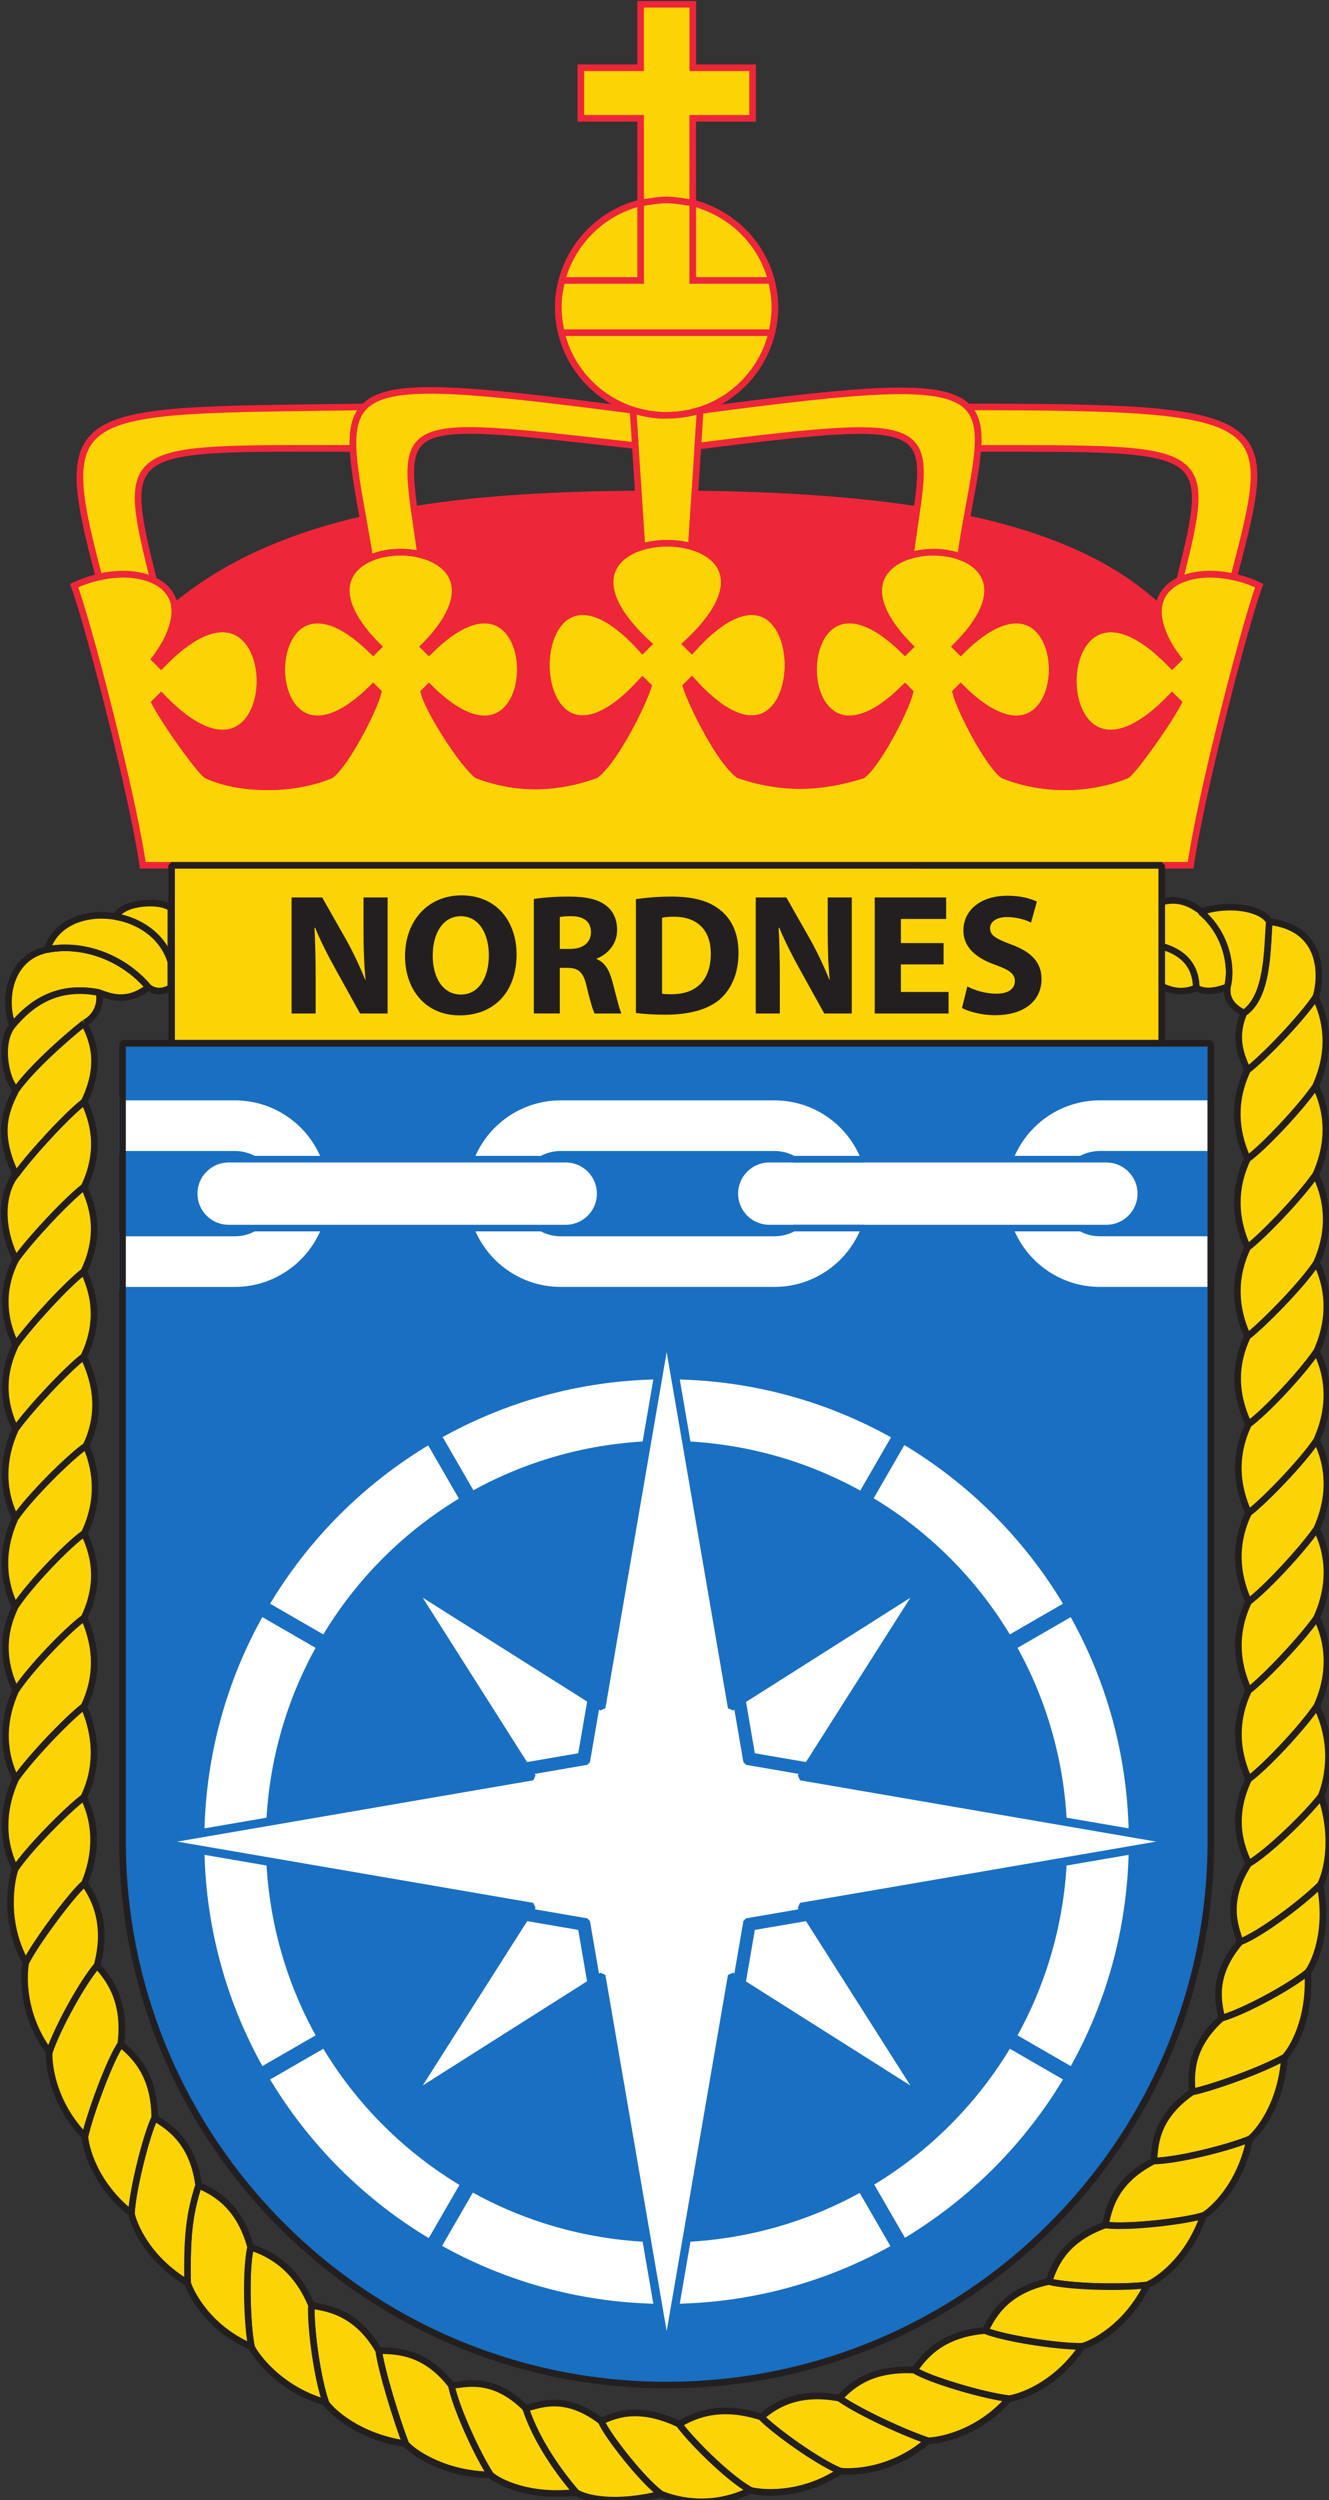 <?xml version="1.0" encoding="UTF-8" standalone="no"?>
<!-- Created with Inkscape (http://www.inkscape.org/) -->

<svg
   width="106.609mm"
   height="200.528mm"
   viewBox="0 0 106.609 200.528"
   version="1.1"
   id="svg1"
   inkscape:version="1.3 (0e150ed6c4, 2023-07-21)"
   sodipodi:docname="Nordnes-Farge,CMYK.svg"
   xmlns:inkscape="http://www.inkscape.org/namespaces/inkscape"
   xmlns:sodipodi="http://sodipodi.sourceforge.net/DTD/sodipodi-0.dtd"
   xmlns="http://www.w3.org/2000/svg"
   xmlns:svg="http://www.w3.org/2000/svg">
  <rect x="0" y="0" width="106.609" height="200.528" fill="#333333" stroke="none"/>
  <sodipodi:namedview
     id="namedview1"
     pagecolor="#ffffff"
     bordercolor="#666666"
     borderopacity="1.0"
     inkscape:showpageshadow="2"
     inkscape:pageopacity="0.0"
     inkscape:pagecheckerboard="0"
     inkscape:deskcolor="#d1d1d1"
     inkscape:document-units="mm"
     inkscape:zoom="0.71446409"
     inkscape:cx="202.24949"
     inkscape:cy="379.30528"
     inkscape:window-width="1920"
     inkscape:window-height="991"
     inkscape:window-x="-9"
     inkscape:window-y="-9"
     inkscape:window-maximized="1"
     inkscape:current-layer="layer1" />
  <defs
     id="defs1">
    <clipPath
       clipPathUnits="userSpaceOnUse"
       id="clipPath3">
      <path
         d="M 0,841.89 H 595.28 V 0 H 0 Z"
         transform="translate(-409.946,-500.57)"
         id="path3" />
    </clipPath>
    <clipPath
       clipPathUnits="userSpaceOnUse"
       id="clipPath5">
      <path
         d="M 0,841.89 H 595.28 V 0 H 0 Z"
         transform="translate(-409.946,-500.57)"
         id="path5" />
    </clipPath>
    <clipPath
       clipPathUnits="userSpaceOnUse"
       id="clipPath7">
      <path
         d="M 0,841.89 H 595.28 V 0 H 0 Z"
         transform="translate(-296.38,-139.257)"
         id="path7" />
    </clipPath>
    <clipPath
       clipPathUnits="userSpaceOnUse"
       id="clipPath9">
      <path
         d="M 0,841.89 H 595.28 V 0 H 0 Z"
         transform="translate(-316.695,-140.097)"
         id="path9" />
    </clipPath>
    <clipPath
       clipPathUnits="userSpaceOnUse"
       id="clipPath11">
      <path
         d="M 0,841.89 H 595.28 V 0 H 0 Z"
         transform="translate(-437.925,-238.352)"
         id="path11" />
    </clipPath>
    <clipPath
       clipPathUnits="userSpaceOnUse"
       id="clipPath13">
      <path
         d="M 0,841.89 H 595.28 V 0 H 0 Z"
         transform="translate(-444.981,-478.952)"
         id="path13" />
    </clipPath>
    <clipPath
       clipPathUnits="userSpaceOnUse"
       id="clipPath15">
      <path
         d="M 0,841.89 H 595.28 V 0 H 0 Z"
         transform="translate(-149.914,-321.696)"
         id="path15" />
    </clipPath>
    <clipPath
       clipPathUnits="userSpaceOnUse"
       id="clipPath17">
      <path
         d="M 0,841.89 H 595.28 V 0 H 0 Z"
         transform="translate(-149.873,-301.557)"
         id="path17" />
    </clipPath>
    <clipPath
       clipPathUnits="userSpaceOnUse"
       id="clipPath19">
      <path
         d="M 0,841.89 H 595.28 V 0 H 0 Z"
         transform="translate(-149.789,-360.833)"
         id="path19" />
    </clipPath>
    <clipPath
       clipPathUnits="userSpaceOnUse"
       id="clipPath21">
      <path
         d="M 0,841.89 H 595.28 V 0 H 0 Z"
         transform="translate(-149.749,-340.661)"
         id="path21" />
    </clipPath>
    <clipPath
       clipPathUnits="userSpaceOnUse"
       id="clipPath23">
      <path
         d="M 0,841.89 H 595.28 V 0 H 0 Z"
         transform="translate(-149.87,-400.148)"
         id="path23" />
    </clipPath>
    <clipPath
       clipPathUnits="userSpaceOnUse"
       id="clipPath25">
      <path
         d="M 0,841.89 H 595.28 V 0 H 0 Z"
         transform="translate(-149.83,-380.971)"
         id="path25" />
    </clipPath>
    <clipPath
       clipPathUnits="userSpaceOnUse"
       id="clipPath27">
      <path
         d="M 0,841.89 H 595.28 V 0 H 0 Z"
         transform="translate(-149.95,-438.702)"
         id="path27" />
    </clipPath>
    <clipPath
       clipPathUnits="userSpaceOnUse"
       id="clipPath29">
      <path
         d="M 0,841.89 H 595.28 V 0 H 0 Z"
         transform="translate(-149.91,-419.463)"
         id="path29" />
    </clipPath>
    <clipPath
       clipPathUnits="userSpaceOnUse"
       id="clipPath31">
      <path
         d="M 0,841.89 H 595.28 V 0 H 0 Z"
         transform="translate(-149.99,-458.029)"
         id="path31" />
    </clipPath>
    <clipPath
       clipPathUnits="userSpaceOnUse"
       id="clipPath33">
      <path
         d="M 0,841.89 H 595.28 V 0 H 0 Z"
         transform="translate(-434.464,-496.166)"
         id="path33" />
    </clipPath>
    <clipPath
       clipPathUnits="userSpaceOnUse"
       id="clipPath35">
      <path
         d="M 0,841.89 H 595.28 V 0 H 0 Z"
         transform="translate(-168.819,-480.055)"
         id="path35" />
    </clipPath>
    <clipPath
       clipPathUnits="userSpaceOnUse"
       id="clipPath37">
      <path
         d="M 0,841.89 H 595.28 V 0 H 0 Z"
         transform="translate(-417.881,-481.118)"
         id="path37" />
    </clipPath>
    <clipPath
       clipPathUnits="userSpaceOnUse"
       id="clipPath39">
      <path
         d="M 0,841.89 H 595.28 V 0 H 0 Z"
         transform="translate(-165.478,-473.165)"
         id="path39" />
    </clipPath>
    <clipPath
       clipPathUnits="userSpaceOnUse"
       id="clipPath41">
      <path
         d="M 0,841.89 H 595.28 V 0 H 0 Z"
         transform="translate(-180.009,-481.295)"
         id="path41" />
    </clipPath>
    <clipPath
       clipPathUnits="userSpaceOnUse"
       id="clipPath43">
      <path
         d="M 0,841.89 H 595.28 V 0 H 0 Z"
         transform="translate(-185.112,-499.186)"
         id="path43" />
    </clipPath>
    <clipPath
       clipPathUnits="userSpaceOnUse"
       id="clipPath45">
      <path
         d="M 0,841.89 H 595.28 V 0 H 0 Z"
         transform="translate(-446.008,-277.478)"
         id="path45" />
    </clipPath>
    <clipPath
       clipPathUnits="userSpaceOnUse"
       id="clipPath47">
      <path
         d="M 0,841.89 H 595.28 V 0 H 0 Z"
         transform="translate(-443.21,-257.719)"
         id="path47" />
    </clipPath>
    <clipPath
       clipPathUnits="userSpaceOnUse"
       id="clipPath49">
      <path
         d="M 0,841.89 H 595.28 V 0 H 0 Z"
         transform="translate(-430.025,-219.815)"
         id="path49" />
    </clipPath>
    <clipPath
       clipPathUnits="userSpaceOnUse"
       id="clipPath51">
      <path
         d="M 0,841.89 H 595.28 V 0 H 0 Z"
         transform="translate(-419.539,-202.474)"
         id="path51" />
    </clipPath>
    <clipPath
       clipPathUnits="userSpaceOnUse"
       id="clipPath53">
      <path
         d="M 0,841.89 H 595.28 V 0 H 0 Z"
         transform="translate(-406.756,-186.709)"
         id="path53" />
    </clipPath>
    <clipPath
       clipPathUnits="userSpaceOnUse"
       id="clipPath55">
      <path
         d="M 0,841.89 H 595.28 V 0 H 0 Z"
         transform="translate(-392,-172.769)"
         id="path55" />
    </clipPath>
    <clipPath
       clipPathUnits="userSpaceOnUse"
       id="clipPath57">
      <path
         d="M 0,841.89 H 595.28 V 0 H 0 Z"
         transform="translate(-375.386,-160.891)"
         id="path57" />
    </clipPath>
    <clipPath
       clipPathUnits="userSpaceOnUse"
       id="clipPath59">
      <path
         d="M 0,841.89 H 595.28 V 0 H 0 Z"
         transform="translate(-356.947,-151.337)"
         id="path59" />
    </clipPath>
    <clipPath
       clipPathUnits="userSpaceOnUse"
       id="clipPath61">
      <path
         d="M 0,841.89 H 595.28 V 0 H 0 Z"
         transform="translate(-337.114,-144.458)"
         id="path61" />
    </clipPath>
    <clipPath
       clipPathUnits="userSpaceOnUse"
       id="clipPath63">
      <path
         d="M 0,841.89 H 595.28 V 0 H 0 Z"
         transform="translate(-149.764,-281.137)"
         id="path63" />
    </clipPath>
    <clipPath
       clipPathUnits="userSpaceOnUse"
       id="clipPath65">
      <path
         d="M 0,841.89 H 595.28 V 0 H 0 Z"
         transform="translate(-238.416,-150.652)"
         id="path65" />
    </clipPath>
    <clipPath
       clipPathUnits="userSpaceOnUse"
       id="clipPath67">
      <path
         d="M 0,841.89 H 595.28 V 0 H 0 Z"
         transform="translate(-257.707,-143.581)"
         id="path67" />
    </clipPath>
    <clipPath
       clipPathUnits="userSpaceOnUse"
       id="clipPath69">
      <path
         d="M 0,841.89 H 595.28 V 0 H 0 Z"
         transform="translate(-220.284,-159.962)"
         id="path69" />
    </clipPath>
    <clipPath
       clipPathUnits="userSpaceOnUse"
       id="clipPath71">
      <path
         d="M 0,841.89 H 595.28 V 0 H 0 Z"
         transform="translate(-203.4,-172.663)"
         id="path71" />
    </clipPath>
    <clipPath
       clipPathUnits="userSpaceOnUse"
       id="clipPath73">
      <path
         d="M 0,841.89 H 595.28 V 0 H 0 Z"
         transform="translate(-188.903,-187.155)"
         id="path73" />
    </clipPath>
    <clipPath
       clipPathUnits="userSpaceOnUse"
       id="clipPath75">
      <path
         d="M 0,841.89 H 595.28 V 0 H 0 Z"
         transform="translate(-176.148,-202.947)"
         id="path75" />
    </clipPath>
    <clipPath
       clipPathUnits="userSpaceOnUse"
       id="clipPath77">
      <path
         d="M 0,841.89 H 595.28 V 0 H 0 Z"
         transform="translate(-165.591,-220.435)"
         id="path77" />
    </clipPath>
    <clipPath
       clipPathUnits="userSpaceOnUse"
       id="clipPath79">
      <path
         d="M 0,841.89 H 595.28 V 0 H 0 Z"
         transform="translate(-157.497,-239.554)"
         id="path79" />
    </clipPath>
    <clipPath
       clipPathUnits="userSpaceOnUse"
       id="clipPath81">
      <path
         d="M 0,841.89 H 595.28 V 0 H 0 Z"
         transform="translate(-152.176,-259.862)"
         id="path81" />
    </clipPath>
    <clipPath
       clipPathUnits="userSpaceOnUse"
       id="clipPath83">
      <path
         d="M 0,841.89 H 595.28 V 0 H 0 Z"
         transform="translate(-277.13,-139.621)"
         id="path83" />
    </clipPath>
    <clipPath
       clipPathUnits="userSpaceOnUse"
       id="clipPath85">
      <path
         d="M 0,841.89 H 595.28 V 0 H 0 Z"
         transform="translate(-444.995,-438.677)"
         id="path85" />
    </clipPath>
    <clipPath
       clipPathUnits="userSpaceOnUse"
       id="clipPath87">
      <path
         d="M 0,841.89 H 595.28 V 0 H 0 Z"
         transform="translate(-444.989,-458.815)"
         id="path87" />
    </clipPath>
    <clipPath
       clipPathUnits="userSpaceOnUse"
       id="clipPath89">
      <path
         d="M 0,841.89 H 595.28 V 0 H 0 Z"
         transform="translate(-445.215,-398.564)"
         id="path89" />
    </clipPath>
    <clipPath
       clipPathUnits="userSpaceOnUse"
       id="clipPath91">
      <path
         d="M 0,841.89 H 595.28 V 0 H 0 Z"
         transform="translate(-445.207,-418.734)"
         id="path91" />
    </clipPath>
    <clipPath
       clipPathUnits="userSpaceOnUse"
       id="clipPath93">
      <path
         d="M 0,841.89 H 595.28 V 0 H 0 Z"
         transform="translate(-445.229,-358.286)"
         id="path93" />
    </clipPath>
    <clipPath
       clipPathUnits="userSpaceOnUse"
       id="clipPath95">
      <path
         d="M 0,841.89 H 595.28 V 0 H 0 Z"
         transform="translate(-445.221,-378.424)"
         id="path95" />
    </clipPath>
    <clipPath
       clipPathUnits="userSpaceOnUse"
       id="clipPath97">
      <path
         d="M 0,841.89 H 595.28 V 0 H 0 Z"
         transform="translate(-445.242,-318.011)"
         id="path97" />
    </clipPath>
    <clipPath
       clipPathUnits="userSpaceOnUse"
       id="clipPath99">
      <path
         d="M 0,841.89 H 595.28 V 0 H 0 Z"
         transform="translate(-445.234,-338.148)"
         id="path99" />
    </clipPath>
    <clipPath
       clipPathUnits="userSpaceOnUse"
       id="clipPath101">
      <path
         d="M 0,841.89 H 595.28 V 0 H 0 Z"
         transform="translate(-446.232,-297.665)"
         id="path101" />
    </clipPath>
    <clipPath
       clipPathUnits="userSpaceOnUse"
       id="clipPath103">
      <path
         d="M 0,841.89 H 595.28 V 0 H 0 Z"
         transform="translate(-303.588,-659.304)"
         id="path103" />
    </clipPath>
    <clipPath
       clipPathUnits="userSpaceOnUse"
       id="clipPath105">
      <path
         d="M 0,841.89 H 595.28 V 0 H 0 Z"
         transform="translate(-321.416,-641.709)"
         id="path105" />
    </clipPath>
    <clipPath
       clipPathUnits="userSpaceOnUse"
       id="clipPath107">
      <path
         d="M 0,841.89 H 595.28 V 0 H 0 Z"
         transform="translate(-416.621,-508.963)"
         id="path107" />
    </clipPath>
    <clipPath
       clipPathUnits="userSpaceOnUse"
       id="clipPath109">
      <path
         d="M 0,841.89 H 595.28 V 0 H 0 Z"
         transform="translate(-414.135,-573.673)"
         id="path109" />
    </clipPath>
    <clipPath
       clipPathUnits="userSpaceOnUse"
       id="clipPath111">
      <path
         d="M 0,841.89 H 595.28 V 0 H 0 Z"
         transform="translate(-226.456,-603.587)"
         id="path111" />
    </clipPath>
    <clipPath
       clipPathUnits="userSpaceOnUse"
       id="clipPath113">
      <path
         d="M 0,841.89 H 595.28 V 0 H 0 Z"
         transform="translate(-292.047,-581.273)"
         id="path113" />
    </clipPath>
    <clipPath
       clipPathUnits="userSpaceOnUse"
       id="clipPath115">
      <path
         d="M 0,841.89 H 595.28 V 0 H 0 Z"
         transform="translate(-231.009,-557.47)"
         id="path115" />
    </clipPath>
    <clipPath
       clipPathUnits="userSpaceOnUse"
       id="clipPath117">
      <path
         d="M 0,841.89 H 595.28 V 0 H 0 Z"
         transform="translate(-292.165,-550.888)"
         id="path117" />
    </clipPath>
    <clipPath
       clipPathUnits="userSpaceOnUse"
       id="clipPath119">
      <path
         d="M 0,841.89 H 595.28 V 0 H 0 Z"
         transform="translate(-351.765,-557.47)"
         id="path119" />
    </clipPath>
    <clipPath
       clipPathUnits="userSpaceOnUse"
       id="clipPath121">
      <path
         d="M 0,841.89 H 595.28 V 0 H 0 Z"
         transform="translate(-412.41,-554.355)"
         id="path121" />
    </clipPath>
    <clipPath
       clipPathUnits="userSpaceOnUse"
       id="clipPath123">
      <path
         d="M 0,841.89 H 595.28 V 0 H 0 Z"
         transform="translate(-304.757,-604.116)"
         id="path123" />
    </clipPath>
    <clipPath
       clipPathUnits="userSpaceOnUse"
       id="clipPath125">
      <path
         d="M 0,841.89 H 595.28 V 0 H 0 Z"
         transform="translate(-290.005,-612.243)"
         id="path125" />
    </clipPath>
    <clipPath
       clipPathUnits="userSpaceOnUse"
       id="clipPath127">
      <path
         d="M 0,841.89 H 595.28 V 0 H 0 Z"
         transform="translate(-410.065,-468.589)"
         id="path127" />
    </clipPath>
    <clipPath
       clipPathUnits="userSpaceOnUse"
       id="clipPath129">
      <path
         d="M 0,841.89 H 595.28 V 0 H 0 Z"
         transform="translate(-212.505,-475.315)"
         id="path129" />
    </clipPath>
    <clipPath
       clipPathUnits="userSpaceOnUse"
       id="clipPath131">
      <path
         d="M 0,841.89 H 595.28 V 0 H 0 Z"
         transform="translate(-244.558,-488.45)"
         id="path131" />
    </clipPath>
    <clipPath
       clipPathUnits="userSpaceOnUse"
       id="clipPath133">
      <path
         d="M 0,841.89 H 595.28 V 0 H 0 Z"
         transform="translate(-273.405,-489.975)"
         id="path133" />
    </clipPath>
    <clipPath
       clipPathUnits="userSpaceOnUse"
       id="clipPath135">
      <path
         d="M 0,841.89 H 595.28 V 0 H 0 Z"
         transform="translate(-296.624,-479.812)"
         id="path135" />
    </clipPath>
    <clipPath
       clipPathUnits="userSpaceOnUse"
       id="clipPath137">
      <path
         d="M 0,841.89 H 595.28 V 0 H 0 Z"
         transform="translate(-317.888,-475.315)"
         id="path137" />
    </clipPath>
    <clipPath
       clipPathUnits="userSpaceOnUse"
       id="clipPath139">
      <path
         d="M 0,841.89 H 595.28 V 0 H 0 Z"
         transform="translate(-360.534,-486.456)"
         id="path139" />
    </clipPath>
    <clipPath
       clipPathUnits="userSpaceOnUse"
       id="clipPath141">
      <path
         d="M 0,841.89 H 595.28 V 0 H 0 Z"
         transform="translate(-365.928,-481.453)"
         id="path141" />
    </clipPath>
    <clipPath
       clipPathUnits="userSpaceOnUse"
       id="clipPath143">
      <path
         d="M 0,841.89 H 595.28 V 0 H 0 Z"
         transform="translate(-421.217,-287.76)"
         id="path143" />
    </clipPath>
    <clipPath
       clipPathUnits="userSpaceOnUse"
       id="clipPath145">
      <path
         d="M 0,841.89 H 595.28 V 0 H 0 Z"
         transform="translate(-391.726,-426.604)"
         id="path145" />
    </clipPath>
    <clipPath
       clipPathUnits="userSpaceOnUse"
       id="clipPath147">
      <path
         d="M 0,841.89 H 595.28 V 0 H 0 Z"
         transform="translate(-396.039,-456.351)"
         id="path147" />
    </clipPath>
    <clipPath
       clipPathUnits="userSpaceOnUse"
       id="clipPath149">
      <path
         d="M 0,841.89 H 595.28 V 0 H 0 Z"
         transform="translate(-405.315,-434.426)"
         id="path149" />
    </clipPath>
    <clipPath
       clipPathUnits="userSpaceOnUse"
       id="clipPath151">
      <path
         d="M 0,841.89 H 595.28 V 0 H 0 Z"
         transform="translate(-269.296,-442.246)"
         id="path151" />
    </clipPath>
    <clipPath
       clipPathUnits="userSpaceOnUse"
       id="clipPath153">
      <path
         d="M 0,841.89 H 595.28 V 0 H 0 Z"
         transform="translate(-326.447,-426.604)"
         id="path153" />
    </clipPath>
    <clipPath
       clipPathUnits="userSpaceOnUse"
       id="clipPath155">
      <path
         d="M 0,841.89 H 595.28 V 0 H 0 Z"
         transform="translate(-203.943,-426.603)"
         id="path155" />
    </clipPath>
    <clipPath
       clipPathUnits="userSpaceOnUse"
       id="clipPath157">
      <path
         d="M 0,841.89 H 595.28 V 0 H 0 Z"
         transform="translate(-203.943,-442.246)"
         id="path157" />
    </clipPath>
    <clipPath
       clipPathUnits="userSpaceOnUse"
       id="clipPath159">
      <path
         d="M 0,841.89 H 595.28 V 0 H 0 Z"
         transform="translate(-282.572,-434.425)"
         id="path159" />
    </clipPath>
    <clipPath
       clipPathUnits="userSpaceOnUse"
       id="clipPath161">
      <path
         d="M 0,841.89 H 595.28 V 0 H 0 Z"
         transform="translate(-278.239,-267.944)"
         id="path161" />
    </clipPath>
    <clipPath
       clipPathUnits="userSpaceOnUse"
       id="clipPath163">
      <path
         d="M 0,841.89 H 595.28 V 0 H 0 Z"
         transform="translate(-278.239,-306.745)"
         id="path163" />
    </clipPath>
    <clipPath
       clipPathUnits="userSpaceOnUse"
       id="clipPath165">
      <path
         d="M 0,841.89 H 595.28 V 0 H 0 Z"
         transform="translate(-317.037,-267.944)"
         id="path165" />
    </clipPath>
    <clipPath
       clipPathUnits="userSpaceOnUse"
       id="clipPath167">
      <path
         d="M 0,841.89 H 595.28 V 0 H 0 Z"
         transform="translate(-317.037,-306.747)"
         id="path167" />
    </clipPath>
    <clipPath
       clipPathUnits="userSpaceOnUse"
       id="clipPath169">
      <path
         d="M 0,841.89 H 595.28 V 0 H 0 Z"
         transform="translate(-413.213,-287.339)"
         id="path169" />
    </clipPath>
    <clipPath
       clipPathUnits="userSpaceOnUse"
       id="clipPath171">
      <path
         d="M 0,841.89 H 595.28 V 0 H 0 Z"
         transform="translate(-253.508,-366.077)"
         id="path171" />
    </clipPath>
    <clipPath
       clipPathUnits="userSpaceOnUse"
       id="clipPath173">
      <path
         d="M 0,841.89 H 595.28 V 0 H 0 Z"
         transform="translate(-205.587,-339.331)"
         id="path173" />
    </clipPath>
    <clipPath
       clipPathUnits="userSpaceOnUse"
       id="clipPath175">
      <path
         d="M 0,841.89 H 595.28 V 0 H 0 Z"
         transform="translate(-389.694,-235.352)"
         id="path175" />
    </clipPath>
    <clipPath
       clipPathUnits="userSpaceOnUse"
       id="clipPath177">
      <path
         d="M 0,841.89 H 595.28 V 0 H 0 Z"
         transform="translate(-389.683,-339.324)"
         id="path177" />
    </clipPath>
    <clipPath
       clipPathUnits="userSpaceOnUse"
       id="clipPath179">
      <path
         d="M 0,841.89 H 595.28 V 0 H 0 Z"
         transform="translate(-218.983,-243.087)"
         id="path179" />
    </clipPath>
    <clipPath
       clipPathUnits="userSpaceOnUse"
       id="clipPath181">
      <path
         d="M 0,841.89 H 595.28 V 0 H 0 Z"
         transform="translate(-351.364,-378.389)"
         id="path181" />
    </clipPath>
    <clipPath
       clipPathUnits="userSpaceOnUse"
       id="clipPath183">
      <path
         d="M 0,841.89 H 595.28 V 0 H 0 Z"
         transform="translate(-341.9,-366.006)"
         id="path183" />
    </clipPath>
    <clipPath
       clipPathUnits="userSpaceOnUse"
       id="clipPath185">
      <path
         d="M 0,841.89 H 595.28 V 0 H 0 Z"
         transform="translate(-253.385,-208.684)"
         id="path185" />
    </clipPath>
    <clipPath
       clipPathUnits="userSpaceOnUse"
       id="clipPath187">
      <path
         d="M 0,841.89 H 595.28 V 0 H 0 Z"
         transform="translate(-251.641,-209.675)"
         id="path187" />
    </clipPath>
    <clipPath
       clipPathUnits="userSpaceOnUse"
       id="clipPath189">
      <path
         d="M 0,841.89 H 595.28 V 0 H 0 Z"
         transform="translate(-243.792,-378.315)"
         id="path189" />
    </clipPath>
    <clipPath
       clipPathUnits="userSpaceOnUse"
       id="clipPath191">
      <path
         d="M 0,841.89 H 595.28 V 0 H 0 Z"
         transform="translate(-375.311,-241.341)"
         id="path191" />
    </clipPath>
    <clipPath
       clipPathUnits="userSpaceOnUse"
       id="clipPath193">
      <path
         d="M 0,841.89 H 595.28 V 0 H 0 Z"
         transform="translate(-341.773,-208.608)"
         id="path193" />
    </clipPath>
    <clipPath
       clipPathUnits="userSpaceOnUse"
       id="clipPath195">
      <path
         d="M 0,841.89 H 595.28 V 0 H 0 Z"
         transform="translate(-421.217,-287.76)"
         id="path195" />
    </clipPath>
  </defs>
  <g
     inkscape:label="Lag 1"
     inkscape:groupmode="layer"
     id="layer1"
     transform="translate(-51.594,-48.154)">
    <g
       id="group-MC0"
       transform="matrix(0.265,0,0,0.265,-0.103,-0.082)" />
    <g
       id="group-MC1"
       transform="matrix(0.265,0,0,0.265,-0.103,-0.082)">
      <path
         id="path2"
         d="m 0,0 c 9.086,2.888 17.376,-9.844 15.031,-19.194 -2.727,-1.06 -5.198,-1.328 -7.096,-0.258 0,4.068 -2.001,7.874 -7.935,9.472 0,4.141 -0.023,8.603 0,9.98"
         style="fill:#fcd405;fill-opacity:1;fill-rule:nonzero;stroke:none"
         transform="matrix(1.333,0,0,-1.333,546.595,455.093)"
         clip-path="url(#clipPath3)" />
      <path
         id="path4"
         d="m 0,0 c 9.086,2.888 17.376,-9.844 15.031,-19.194 -2.727,-1.06 -5.198,-1.328 -7.096,-0.258 0,4.068 -2.001,7.874 -7.935,9.472 0,4.141 -0.023,8.603 0,9.98 z"
         style="fill:none;stroke:#231f20;stroke-width:1.5;stroke-linecap:butt;stroke-linejoin:bevel;stroke-miterlimit:4;stroke-dasharray:none;stroke-opacity:1"
         transform="matrix(1.333,0,0,-1.333,546.595,455.093)"
         clip-path="url(#clipPath5)" />
      <path
         id="path6"
         d="m 0,0 c -4.019,2.806 -12.254,13.286 -13.593,16.53 2.607,1.065 8,3.949 17.696,-0.676 C 6.654,12.327 15.026,3.808 20.315,0.84 10.594,-3.919 2.179,-0.91 0,0"
         style="fill:#fcd405;fill-opacity:1;fill-rule:nonzero;stroke:#231f20;stroke-width:1.5;stroke-linecap:butt;stroke-linejoin:bevel;stroke-miterlimit:4;stroke-dasharray:none;stroke-opacity:1"
         transform="matrix(1.333,0,0,-1.333,395.174,936.844)"
         clip-path="url(#clipPath7)" />
      <path
         id="path8"
         d="M 0,0 C -5.289,2.968 -13.661,11.487 -16.212,15.015 -13.767,16.41 -7.759,19.95 2.456,16.63 5.256,13.639 15.488,6.288 20.419,4.361 11.4,-1.625 2.284,-0.616 0,0"
         style="fill:#fcd405;fill-opacity:1;fill-rule:nonzero;stroke:#231f20;stroke-width:1.5;stroke-linecap:butt;stroke-linejoin:bevel;stroke-miterlimit:4;stroke-dasharray:none;stroke-opacity:1"
         transform="matrix(1.333,0,0,-1.333,422.26,935.724)"
         clip-path="url(#clipPath9)" />
      <path
         id="path10"
         d="m 0,0 c -5.889,-3.244 -16.688,-6.964 -20.983,-7.86 0.015,2.817 -1.285,9.59 6.694,16.778 4.912,1.369 15.373,6.985 19.574,10.448 C 5.963,8.566 1.676,1.663 0,0"
         style="fill:#fcd405;fill-opacity:1;fill-rule:nonzero;stroke:#231f20;stroke-width:1.5;stroke-linecap:butt;stroke-linejoin:bevel;stroke-miterlimit:4;stroke-dasharray:none;stroke-opacity:1"
         transform="matrix(1.333,0,0,-1.333,583.9,804.717)"
         clip-path="url(#clipPath11)" />
      <path
         id="path12"
         d="m 0,0 c -3.278,-4.841 -11.591,-13.512 -15.457,-16.502 -1.061,2.607 -3.408,6.947 -0.797,12.973 5.468,3.738 5.253,14.295 5.736,20.743 C 3.359,15.554 0.912,2.182 0,0"
         style="fill:#fcd405;fill-opacity:1;fill-rule:nonzero;stroke:#231f20;stroke-width:1.5;stroke-linecap:butt;stroke-linejoin:bevel;stroke-miterlimit:4;stroke-dasharray:none;stroke-opacity:1"
         transform="matrix(1.333,0,0,-1.333,593.309,483.917)"
         clip-path="url(#clipPath13)" />
      <path
         id="path14"
         d="M 0,0 C 3.046,4.661 11.44,13.516 15.496,16.468 16.552,13.854 20.1,6.014 15.454,-3.672 11.583,-6.653 3.359,-15.281 -0.04,-20.171 -4.776,-10.439 -0.916,-2.179 0,0"
         style="fill:#fcd405;fill-opacity:1;fill-rule:nonzero;stroke:#231f20;stroke-width:1.5;stroke-linecap:butt;stroke-linejoin:bevel;stroke-miterlimit:4;stroke-dasharray:none;stroke-opacity:1"
         transform="matrix(1.333,0,0,-1.333,199.885,693.592)"
         clip-path="url(#clipPath15)" />
      <path
         id="path16"
         d="M 0,0 C 3.4,4.858 11.624,13.486 15.495,16.468 16.552,13.856 20.1,5.522 15.455,-4.162 12.016,-6.732 3.255,-15.457 -0.108,-20.42 -4.845,-10.687 -0.916,-2.179 0,0"
         style="fill:#fcd405;fill-opacity:1;fill-rule:nonzero;stroke:#231f20;stroke-width:1.5;stroke-linecap:butt;stroke-linejoin:bevel;stroke-miterlimit:4;stroke-dasharray:none;stroke-opacity:1"
         transform="matrix(1.333,0,0,-1.333,199.83,720.445)"
         clip-path="url(#clipPath17)" />
      <path
         id="path18"
         d="M 0,0 C 3.339,4.843 12.109,13.593 16.062,16.372 17.119,13.76 20.306,6.175 15.661,-3.513 12.129,-5.951 3.527,-14.784 -0.04,-20.172 -4.777,-10.44 -0.917,-2.182 0,0"
         style="fill:#fcd405;fill-opacity:1;fill-rule:nonzero;stroke:#231f20;stroke-width:1.5;stroke-linecap:butt;stroke-linejoin:bevel;stroke-miterlimit:4;stroke-dasharray:none;stroke-opacity:1"
         transform="matrix(1.333,0,0,-1.333,199.718,641.409)"
         clip-path="url(#clipPath19)" />
      <path
         id="path20"
         d="M 0,0 C 3.567,5.388 12.168,14.221 15.7,16.659 16.757,14.048 20.304,7.187 15.66,-2.497 11.605,-5.449 3.211,-14.304 0.165,-18.996 -4.571,-9.265 -0.916,-2.181 0,0"
         style="fill:#fcd405;fill-opacity:1;fill-rule:nonzero;stroke:#231f20;stroke-width:1.5;stroke-linecap:butt;stroke-linejoin:bevel;stroke-miterlimit:4;stroke-dasharray:none;stroke-opacity:1"
         transform="matrix(1.333,0,0,-1.333,199.665,668.305)"
         clip-path="url(#clipPath21)" />
      <path
         id="path22"
         d="M 0,0 C 3.401,4.739 11.624,13.657 15.495,16.638 16.552,14.027 20.1,6.973 15.455,-2.712 11.584,-5.695 3.36,-14.471 -0.04,-19.211 -4.775,-9.478 -0.916,-2.18 0,0"
         style="fill:#fcd405;fill-opacity:1;fill-rule:nonzero;stroke:#231f20;stroke-width:1.5;stroke-linecap:butt;stroke-linejoin:bevel;stroke-miterlimit:4;stroke-dasharray:none;stroke-opacity:1"
         transform="matrix(1.333,0,0,-1.333,199.826,588.989)"
         clip-path="url(#clipPath23)" />
      <path
         id="path24"
         d="M 0,0 C 3.4,4.707 11.624,13.482 15.495,16.466 16.551,13.854 20.665,5.918 16.021,-3.766 12.068,-6.545 3.298,-15.295 -0.039,-20.171 -4.776,-10.439 -0.916,-2.181 0,0"
         style="fill:#fcd405;fill-opacity:1;fill-rule:nonzero;stroke:#231f20;stroke-width:1.5;stroke-linecap:butt;stroke-linejoin:bevel;stroke-miterlimit:4;stroke-dasharray:none;stroke-opacity:1"
         transform="matrix(1.333,0,0,-1.333,199.773,614.559)"
         clip-path="url(#clipPath25)" />
      <path
         id="path26"
         d="M 0,0 C 3.399,4.739 11.625,13.634 15.496,16.615 16.553,14.005 20.1,6.944 15.455,-2.74 11.584,-5.723 3.36,-14.497 -0.04,-19.239 -4.775,-9.506 -2.039,-2.144 0,0"
         style="fill:#fcd405;fill-opacity:1;fill-rule:nonzero;stroke:#231f20;stroke-width:1.5;stroke-linecap:butt;stroke-linejoin:bevel;stroke-miterlimit:4;stroke-dasharray:none;stroke-opacity:1"
         transform="matrix(1.333,0,0,-1.333,199.933,537.584)"
         clip-path="url(#clipPath27)" />
      <path
         id="path28"
         d="M 0,0 C 3.4,4.742 11.625,13.517 15.495,16.499 16.552,13.889 20.1,7.01 15.455,-2.677 11.584,-5.657 3.361,-14.575 -0.04,-19.314 -4.775,-9.583 -1.088,-2.179 0,0"
         style="fill:#fcd405;fill-opacity:1;fill-rule:nonzero;stroke:#231f20;stroke-width:1.5;stroke-linecap:butt;stroke-linejoin:bevel;stroke-miterlimit:4;stroke-dasharray:none;stroke-opacity:1"
         transform="matrix(1.333,0,0,-1.333,199.88,563.236)"
         clip-path="url(#clipPath29)" />
      <path
         id="path30"
         d="M 0,0 C 3.263,4.577 10.424,11.112 15.488,15.136 16.545,12.526 20.101,6.973 15.455,-2.712 11.585,-5.693 3.359,-14.588 -0.041,-19.327 -4.777,-9.596 -2.141,-4.292 0,0"
         style="fill:#fcd405;fill-opacity:1;fill-rule:nonzero;stroke:#231f20;stroke-width:1.5;stroke-linecap:butt;stroke-linejoin:bevel;stroke-miterlimit:4;stroke-dasharray:none;stroke-opacity:1"
         transform="matrix(1.333,0,0,-1.333,199.987,511.814)"
         clip-path="url(#clipPath31)" />
      <path
         id="path32"
         d="m 0,0 c -0.483,-6.448 -0.269,-17.005 -5.736,-20.743 -2.433,1.239 -4.142,3.025 -3.75,5.953 1.148,4.074 0,11.946 -6.048,17.005 C -8.743,4.501 -1.385,2.858 0,0"
         style="fill:#fcd405;fill-opacity:1;fill-rule:nonzero;stroke:#231f20;stroke-width:1.5;stroke-linecap:butt;stroke-linejoin:bevel;stroke-miterlimit:4;stroke-dasharray:none;stroke-opacity:1"
         transform="matrix(1.333,0,0,-1.333,579.285,460.965)"
         clip-path="url(#clipPath33)" />
      <path
         id="path34"
         d="m 0,0 c -10.026,1.985 -15.933,-2.983 -19.657,-7.429 -2.337,6.119 -0.49,15.547 7.835,17.196 C -4.157,11.333 5.117,8.354 11.189,1.24 6.288,-2.586 2.282,-0.839 0,0"
         style="fill:#fcd405;fill-opacity:1;fill-rule:nonzero;stroke:#231f20;stroke-width:1.5;stroke-linecap:butt;stroke-linejoin:bevel;stroke-miterlimit:4;stroke-dasharray:none;stroke-opacity:1"
         transform="matrix(1.333,0,0,-1.333,225.092,482.447)"
         clip-path="url(#clipPath35)" />
      <path
         id="path36"
         d="m 0,0 c -3.169,-1.304 -5.536,-0.656 -7.935,0.417 -0.035,2.7 0,3.981 0,9.055 C -2.001,7.874 0,4.068 0,0"
         style="fill:#fcd405;fill-opacity:1;fill-rule:nonzero;stroke:#231f20;stroke-width:1.5;stroke-linecap:butt;stroke-linejoin:bevel;stroke-miterlimit:4;stroke-dasharray:none;stroke-opacity:1"
         transform="matrix(1.333,0,0,-1.333,557.175,481.029)"
         clip-path="url(#clipPath37)" />
      <path
         id="path38"
         d="m 0,0 c -5.064,-4.023 -12.225,-10.559 -15.488,-15.136 -2.39,2.033 -4.065,10.648 -0.828,14.597 3.724,4.445 9.631,9.414 19.657,7.429 C 3.893,3.735 2.28,1.162 0,0"
         style="fill:#fcd405;fill-opacity:1;fill-rule:nonzero;stroke:#231f20;stroke-width:1.5;stroke-linecap:butt;stroke-linejoin:bevel;stroke-miterlimit:4;stroke-dasharray:none;stroke-opacity:1"
         transform="matrix(1.333,0,0,-1.333,220.638,491.633)"
         clip-path="url(#clipPath39)" />
      <path
         id="path40"
         d="M 0,0 C -6.073,7.114 -15.347,10.093 -23.012,8.526 -19.54,19.906 1.116,18.627 5.086,5.804 V -0.085 C 3.133,-1.242 1.354,-1.101 0,0"
         style="fill:#fcd405;fill-opacity:1;fill-rule:nonzero;stroke:#231f20;stroke-width:1.5;stroke-linecap:butt;stroke-linejoin:bevel;stroke-miterlimit:4;stroke-dasharray:none;stroke-opacity:1"
         transform="matrix(1.333,0,0,-1.333,240.012,480.793)"
         clip-path="url(#clipPath41)" />
      <path
         id="path42"
         d="M 0,0 C 0,-3.992 -0.018,-8.124 -0.018,-12.087 -1.812,-6.155 -7.303,-2.731 -12.575,-1.87 -10.562,1.752 -1.874,1.874 0,0"
         style="fill:#fcd405;fill-opacity:1;fill-rule:nonzero;stroke:#231f20;stroke-width:1.5;stroke-linecap:butt;stroke-linejoin:bevel;stroke-miterlimit:4;stroke-dasharray:none;stroke-opacity:1"
         transform="matrix(1.333,0,0,-1.333,246.816,456.939)"
         clip-path="url(#clipPath43)" />
      <path
         id="path44"
         d="m 0,0 c -4.242,-4.201 -13.639,-11.217 -18.167,-12.92 -0.712,2.725 -3.897,8.768 1.95,17.776 4.541,2.657 13.238,11.147 16.442,15.331 C 3.674,9.929 1.187,2.046 0,0"
         style="fill:#fcd405;fill-opacity:1;fill-rule:nonzero;stroke:#231f20;stroke-width:1.5;stroke-linecap:butt;stroke-linejoin:bevel;stroke-miterlimit:4;stroke-dasharray:none;stroke-opacity:1"
         transform="matrix(1.333,0,0,-1.333,594.677,752.549)"
         clip-path="url(#clipPath45)" />
      <path
         id="path46"
         d="m 0,0 c -4.201,-3.463 -14.662,-9.079 -19.574,-10.448 -0.352,2.796 -2.768,9.117 4.205,17.288 4.528,1.703 13.925,8.719 18.167,12.92 C 4.877,9.138 1.447,1.871 0,0"
         style="fill:#fcd405;fill-opacity:1;fill-rule:nonzero;stroke:#231f20;stroke-width:1.5;stroke-linecap:butt;stroke-linejoin:bevel;stroke-miterlimit:4;stroke-dasharray:none;stroke-opacity:1"
         transform="matrix(1.333,0,0,-1.333,590.947,778.895)"
         clip-path="url(#clipPath47)" />
      <path
         id="path48"
         d="m 0,0 c -5.152,-2.081 -16.395,-4.899 -21.8,-4.978 0.384,2.788 -0.137,9.567 8.716,15.655 4.295,0.896 15.095,4.616 20.983,7.86 C 7.161,7.736 1.88,1.434 0,0"
         style="fill:#fcd405;fill-opacity:1;fill-rule:nonzero;stroke:#231f20;stroke-width:1.5;stroke-linecap:butt;stroke-linejoin:bevel;stroke-miterlimit:4;stroke-dasharray:none;stroke-opacity:1"
         transform="matrix(1.333,0,0,-1.333,573.367,829.433)"
         clip-path="url(#clipPath49)" />
      <path
         id="path50"
         d="m 0,0 c -4.396,-1.36 -17.113,-2.821 -22.305,-2.157 0.743,2.715 1.421,9.642 10.992,14.521 5.405,0.078 16.647,2.897 21.799,4.978 C 8.345,6.734 2.05,1.178 0,0"
         style="fill:#fcd405;fill-opacity:1;fill-rule:nonzero;stroke:#231f20;stroke-width:1.5;stroke-linecap:butt;stroke-linejoin:bevel;stroke-miterlimit:4;stroke-dasharray:none;stroke-opacity:1"
         transform="matrix(1.333,0,0,-1.333,559.385,852.555)"
         clip-path="url(#clipPath51)" />
      <path
         id="path52"
         d="m 0,0 c -5.437,-0.713 -17.673,-0.462 -22.35,0.775 1.09,2.596 2.704,9.246 12.829,12.832 5.191,-0.664 17.908,0.797 22.304,2.158 C 9.275,5.524 2.185,0.902 0,0"
         style="fill:#fcd405;fill-opacity:1;fill-rule:nonzero;stroke:#231f20;stroke-width:1.5;stroke-linecap:butt;stroke-linejoin:bevel;stroke-miterlimit:4;stroke-dasharray:none;stroke-opacity:1"
         transform="matrix(1.333,0,0,-1.333,542.341,873.575)"
         clip-path="url(#clipPath53)" />
      <path
         id="path54"
         d="m 0,0 c -5.339,-0.137 -18.284,1.909 -22.045,3.593 1.421,2.432 3.944,8.889 14.451,11.123 C -2.917,13.479 9.319,13.228 14.756,13.94 9.942,4.248 2.284,0.605 0,0"
         style="fill:#fcd405;fill-opacity:1;fill-rule:nonzero;stroke:#231f20;stroke-width:1.5;stroke-linecap:butt;stroke-linejoin:bevel;stroke-miterlimit:4;stroke-dasharray:none;stroke-opacity:1"
         transform="matrix(1.333,0,0,-1.333,522.667,892.162)"
         clip-path="url(#clipPath55)" />
      <path
         id="path56"
         d="m 0,0 c -5.575,0.614 -18.062,4.287 -21.514,6.491 1.727,2.224 5.375,8.136 16.083,8.98 3.761,-1.684 16.706,-3.73 22.045,-3.593 C 10.574,2.896 2.343,0.301 0,0"
         style="fill:#fcd405;fill-opacity:1;fill-rule:nonzero;stroke:#231f20;stroke-width:1.5;stroke-linecap:butt;stroke-linejoin:bevel;stroke-miterlimit:4;stroke-dasharray:none;stroke-opacity:1"
         transform="matrix(1.333,0,0,-1.333,500.514,907.999)"
         clip-path="url(#clipPath57)" />
      <path
         id="path58"
         d="m 0,0 c -7.079,2.439 -16.809,7.263 -20.089,9.685 2.002,1.981 6.285,6.918 17.014,6.36 C 0.376,13.841 12.863,10.168 18.438,9.554 11.277,1.434 2.362,-0.006 0,0"
         style="fill:#fcd405;fill-opacity:1;fill-rule:nonzero;stroke:#231f20;stroke-width:1.5;stroke-linecap:butt;stroke-linejoin:bevel;stroke-miterlimit:4;stroke-dasharray:none;stroke-opacity:1"
         transform="matrix(1.333,0,0,-1.333,475.93,920.737)"
         clip-path="url(#clipPath59)" />
      <path
         id="path60"
         d="m 0,0 c -4.931,1.927 -15.163,9.277 -18.004,12.31 2.246,1.701 7.185,6.21 17.748,4.253 C 3.024,14.142 12.754,9.318 19.833,6.879 11.676,-0.232 2.34,-0.312 0,0"
         style="fill:#fcd405;fill-opacity:1;fill-rule:nonzero;stroke:#231f20;stroke-width:1.5;stroke-linecap:butt;stroke-linejoin:bevel;stroke-miterlimit:4;stroke-dasharray:none;stroke-opacity:1"
         transform="matrix(1.333,0,0,-1.333,449.486,929.909)"
         clip-path="url(#clipPath61)" />
      <path
         id="path62"
         d="M 0,0 C 3.364,4.963 12.124,13.688 15.563,16.258 16.766,13.712 19.829,6.645 15.727,-3.282 12.696,-5.878 4.319,-17.244 2.412,-21.274 -2.859,-11.819 -0.792,-2.229 0,0"
         style="fill:#fcd405;fill-opacity:1;fill-rule:nonzero;stroke:#231f20;stroke-width:1.5;stroke-linecap:butt;stroke-linejoin:bevel;stroke-miterlimit:4;stroke-dasharray:none;stroke-opacity:1"
         transform="matrix(1.333,0,0,-1.333,199.686,747.671)"
         clip-path="url(#clipPath63)" />
      <path
         id="path64"
         d="M 0,0 C -2.098,5.483 -5.48,16.404 -6.135,21.187 -3.328,20.954 3.841,21.771 10.389,13.255 11.39,8.177 16.325,-2.561 19.291,-7.071 8.468,-6.906 1.53,-1.802 0,0"
         style="fill:#fcd405;fill-opacity:1;fill-rule:nonzero;stroke:#231f20;stroke-width:1.5;stroke-linecap:butt;stroke-linejoin:bevel;stroke-miterlimit:4;stroke-dasharray:none;stroke-opacity:1"
         transform="matrix(1.333,0,0,-1.333,317.887,921.65)"
         clip-path="url(#clipPath65)" />
      <path
         id="path66"
         d="M 0,0 C -2.966,4.511 -7.901,15.248 -8.902,20.326 -6.087,20.461 0.343,22.737 7.95,15.152 10.448,7.553 15.758,0.257 19.423,-3.96 8.672,-5.211 1.754,-1.584 0,0"
         style="fill:#fcd405;fill-opacity:1;fill-rule:nonzero;stroke:#231f20;stroke-width:1.5;stroke-linecap:butt;stroke-linejoin:bevel;stroke-miterlimit:4;stroke-dasharray:none;stroke-opacity:1"
         transform="matrix(1.333,0,0,-1.333,343.609,931.079)"
         clip-path="url(#clipPath67)" />
      <path
         id="path68"
         d="M 0,0 C -1.863,5.257 -3.498,16.63 -3.275,22.121 -0.524,21.522 6.615,21.176 11.996,11.877 12.651,7.095 16.034,-3.826 18.131,-9.31 7.421,-7.738 1.282,-1.984 0,0"
         style="fill:#fcd405;fill-opacity:1;fill-rule:nonzero;stroke:#231f20;stroke-width:1.5;stroke-linecap:butt;stroke-linejoin:bevel;stroke-miterlimit:4;stroke-dasharray:none;stroke-opacity:1"
         transform="matrix(1.333,0,0,-1.333,293.712,909.237)"
         clip-path="url(#clipPath69)" />
      <path
         id="path70"
         d="M 0,0 C -0.98,4.865 -1.409,17.409 -0.194,22.636 2.457,21.683 9.488,19.397 13.609,9.479 13.386,3.929 15.021,-7.444 16.884,-12.64 6.473,-9.684 1.014,-2.134 0,0"
         style="fill:#fcd405;fill-opacity:1;fill-rule:nonzero;stroke:#231f20;stroke-width:1.5;stroke-linecap:butt;stroke-linejoin:bevel;stroke-miterlimit:4;stroke-dasharray:none;stroke-opacity:1"
         transform="matrix(1.333,0,0,-1.333,271.2,892.303)"
         clip-path="url(#clipPath71)" />
      <path
         id="path72"
         d="M 0,0 C -0.152,10.262 0.306,15.398 2.505,22.223 5.007,20.935 11.511,18.513 14.303,8.144 13.088,2.917 13.517,-9.627 14.497,-14.492 4.561,-10.201 0.728,-2.247 0,0"
         style="fill:#fcd405;fill-opacity:1;fill-rule:nonzero;stroke:#231f20;stroke-width:1.5;stroke-linecap:butt;stroke-linejoin:bevel;stroke-miterlimit:4;stroke-dasharray:none;stroke-opacity:1"
         transform="matrix(1.333,0,0,-1.333,251.87,872.98)"
         clip-path="url(#clipPath73)" />
      <path
         id="path74"
         d="M 0,0 C 0.262,5.413 3.444,18.051 5.291,21.702 7.604,20.095 13.846,17.078 15.26,6.431 13.061,-0.394 12.603,-5.53 12.755,-15.792 3.464,-10.242 0.427,-2.324 0,0"
         style="fill:#fcd405;fill-opacity:1;fill-rule:nonzero;stroke:#231f20;stroke-width:1.5;stroke-linecap:butt;stroke-linejoin:bevel;stroke-miterlimit:4;stroke-dasharray:none;stroke-opacity:1"
         transform="matrix(1.333,0,0,-1.333,234.863,851.924)"
         clip-path="url(#clipPath75)" />
      <path
         id="path76"
         d="M 0,0 C 1.104,4.995 5.758,17.642 8.139,20.944 10.223,19.051 15.833,14.954 15.847,4.215 14.001,0.563 10.819,-12.074 10.557,-17.487 2.069,-10.769 0.121,-2.361 0,0"
         style="fill:#fcd405;fill-opacity:1;fill-rule:nonzero;stroke:#231f20;stroke-width:1.5;stroke-linecap:butt;stroke-linejoin:bevel;stroke-miterlimit:4;stroke-dasharray:none;stroke-opacity:1"
         transform="matrix(1.333,0,0,-1.333,220.788,828.607)"
         clip-path="url(#clipPath77)" />
      <path
         id="path78"
         d="M 0,0 C 2,5.91 7.749,16.1 10.865,19.686 12.686,17.534 17.622,12.479 16.233,1.825 13.853,-1.478 9.199,-14.124 8.094,-19.119 0.555,-11.352 -0.189,-2.353 0,0"
         style="fill:#fcd405;fill-opacity:1;fill-rule:nonzero;stroke:#231f20;stroke-width:1.5;stroke-linecap:butt;stroke-linejoin:bevel;stroke-miterlimit:4;stroke-dasharray:none;stroke-opacity:1"
         transform="matrix(1.333,0,0,-1.333,209.995,803.115)"
         clip-path="url(#clipPath79)" />
      <path
         id="path80"
         d="M 0,0 C 1.908,4.03 10.284,15.396 13.315,17.992 14.839,15.621 18.955,9.757 16.186,-0.623 13.07,-4.209 7.32,-14.398 5.321,-20.309 -1.138,-11.622 -0.495,-2.309 0,0"
         style="fill:#fcd405;fill-opacity:1;fill-rule:nonzero;stroke:#231f20;stroke-width:1.5;stroke-linecap:butt;stroke-linejoin:bevel;stroke-miterlimit:4;stroke-dasharray:none;stroke-opacity:1"
         transform="matrix(1.333,0,0,-1.333,202.901,776.037)"
         clip-path="url(#clipPath81)" />
      <path
         id="path82"
         d="m 0,0 c -3.665,4.217 -8.976,11.513 -11.474,19.112 2.772,0.497 8.602,3.582 17.131,-2.946 C 6.996,12.922 15.232,2.441 19.25,-0.364 8.756,-3.009 1.946,-1.343 0,0"
         style="fill:#fcd405;fill-opacity:1;fill-rule:nonzero;stroke:#231f20;stroke-width:1.5;stroke-linecap:butt;stroke-linejoin:bevel;stroke-miterlimit:4;stroke-dasharray:none;stroke-opacity:1"
         transform="matrix(1.333,0,0,-1.333,369.507,936.359)"
         clip-path="url(#clipPath83)" />
      <path
         id="path84"
         d="m 0,0 c -3.396,-4.865 -11.593,-13.512 -15.457,-16.503 -1.063,2.609 -4.628,10.442 -0.006,20.139 3.901,2.858 12.171,11.712 15.455,16.534 C 4.751,10.45 0.91,2.182 0,0"
         style="fill:#fcd405;fill-opacity:1;fill-rule:nonzero;stroke:#231f20;stroke-width:1.5;stroke-linecap:butt;stroke-linejoin:bevel;stroke-miterlimit:4;stroke-dasharray:none;stroke-opacity:1"
         transform="matrix(1.333,0,0,-1.333,593.327,537.618)"
         clip-path="url(#clipPath85)" />
      <path
         id="path86"
         d="m 0,0 c -3.286,-4.79 -11.556,-13.644 -15.457,-16.502 -1.063,2.608 -4.63,10.442 -0.008,20.138 3.866,2.99 12.179,11.661 15.457,16.502 C 4.751,10.417 0.91,2.181 0,0"
         style="fill:#fcd405;fill-opacity:1;fill-rule:nonzero;stroke:#231f20;stroke-width:1.5;stroke-linecap:butt;stroke-linejoin:bevel;stroke-miterlimit:4;stroke-dasharray:none;stroke-opacity:1"
         transform="matrix(1.333,0,0,-1.333,593.319,510.767)"
         clip-path="url(#clipPath87)" />
      <path
         id="path88"
         d="m 0,0 c -3.324,-4.885 -11.468,-13.571 -15.457,-16.503 -1.064,2.608 -4.84,10.279 -0.218,19.976 3.123,2.375 12.288,11.52 15.667,16.698 C 4.751,10.449 0.91,2.182 0,0"
         style="fill:#fcd405;fill-opacity:1;fill-rule:nonzero;stroke:#231f20;stroke-width:1.5;stroke-linecap:butt;stroke-linejoin:bevel;stroke-miterlimit:4;stroke-dasharray:none;stroke-opacity:1"
         transform="matrix(1.333,0,0,-1.333,593.62,591.102)"
         clip-path="url(#clipPath89)" />
      <path
         id="path90"
         d="m 0,0 c -3.379,-5.178 -12.544,-14.323 -15.667,-16.698 -1.062,2.608 -4.624,10.442 -0.002,20.137 3.864,2.992 12.061,11.638 15.455,16.536 C 4.547,10.255 0.912,2.182 0,0"
         style="fill:#fcd405;fill-opacity:1;fill-rule:nonzero;stroke:#231f20;stroke-width:1.5;stroke-linecap:butt;stroke-linejoin:bevel;stroke-miterlimit:4;stroke-dasharray:none;stroke-opacity:1"
         transform="matrix(1.333,0,0,-1.333,593.609,564.207)"
         clip-path="url(#clipPath91)" />
      <path
         id="path92"
         d="m 0,0 c -3.295,-4.741 -11.522,-13.596 -15.457,-16.503 -1.064,2.609 -4.628,10.444 -0.006,20.138 3.864,2.991 12.209,11.67 15.455,16.537 C 4.751,10.45 0.91,2.183 0,0"
         style="fill:#fcd405;fill-opacity:1;fill-rule:nonzero;stroke:#231f20;stroke-width:1.5;stroke-linecap:butt;stroke-linejoin:bevel;stroke-miterlimit:4;stroke-dasharray:none;stroke-opacity:1"
         transform="matrix(1.333,0,0,-1.333,593.638,644.805)"
         clip-path="url(#clipPath93)" />
      <path
         id="path94"
         d="m 0,0 c -3.246,-4.833 -11.591,-13.512 -15.455,-16.503 -1.064,2.609 -4.63,10.444 -0.008,20.14 3.989,2.931 12.133,11.618 15.457,16.535 C 4.753,10.451 0.912,2.184 0,0"
         style="fill:#fcd405;fill-opacity:1;fill-rule:nonzero;stroke:#231f20;stroke-width:1.5;stroke-linecap:butt;stroke-linejoin:bevel;stroke-miterlimit:4;stroke-dasharray:none;stroke-opacity:1"
         transform="matrix(1.333,0,0,-1.333,593.628,617.955)"
         clip-path="url(#clipPath95)" />
      <path
         id="path96"
         d="m 0,0 c -3.268,-4.787 -11.515,-13.619 -15.457,-16.503 -1.064,2.607 -4.63,10.44 -0.006,20.138 3.862,2.991 12.07,11.665 15.455,16.534 C 4.751,10.449 0.91,2.181 0,0"
         style="fill:#fcd405;fill-opacity:1;fill-rule:nonzero;stroke:#231f20;stroke-width:1.5;stroke-linecap:butt;stroke-linejoin:bevel;stroke-miterlimit:4;stroke-dasharray:none;stroke-opacity:1"
         transform="matrix(1.333,0,0,-1.333,593.656,698.506)"
         clip-path="url(#clipPath97)" />
      <path
         id="path98"
         d="m 0,0 c -3.385,-4.838 -11.593,-13.512 -15.455,-16.503 -1.066,2.609 -4.63,10.441 -0.008,20.138 3.935,2.907 12.162,11.761 15.455,16.536 C 4.753,10.449 0.912,2.181 0,0"
         style="fill:#fcd405;fill-opacity:1;fill-rule:nonzero;stroke:#231f20;stroke-width:1.5;stroke-linecap:butt;stroke-linejoin:bevel;stroke-miterlimit:4;stroke-dasharray:none;stroke-opacity:1"
         transform="matrix(1.333,0,0,-1.333,593.646,671.655)"
         clip-path="url(#clipPath99)" />
      <path
         id="path100"
         d="m 0,0 c -3.204,-4.184 -11.9,-12.674 -16.441,-15.33 -1.064,2.609 -4.628,9.476 -0.006,19.173 3.942,2.884 12.189,11.716 15.455,16.534 C 3.767,10.655 0.91,2.181 0,0"
         style="fill:#fcd405;fill-opacity:1;fill-rule:nonzero;stroke:#231f20;stroke-width:1.5;stroke-linecap:butt;stroke-linejoin:bevel;stroke-miterlimit:4;stroke-dasharray:none;stroke-opacity:1"
         transform="matrix(1.333,0,0,-1.333,594.977,725.633)"
         clip-path="url(#clipPath101)" />
      <path
         id="path102"
         d="m 0,0 c 10.806,-2.819 18.625,-12.279 18.625,-23.755 0,-13.516 -10.996,-24.474 -24.573,-24.474 -13.572,0 -24.572,10.958 -24.572,24.474 0,11.499 8.112,21.234 18.686,23.771 0,2.53 -0.004,19.199 -0.004,19.199 h -13.579 v 11.478 h 13.579 V 45.105 H 0.012 V 30.693 H 13.59 V 19.215 L -0.008,19.218 C -0.008,17.612 0,0.643 0,0"
         style="fill:#fcd405;fill-opacity:1;fill-rule:nonzero;stroke:#ee263a;stroke-width:1.5;stroke-linecap:butt;stroke-linejoin:miter;stroke-miterlimit:4;stroke-dasharray:none;stroke-opacity:1"
         transform="matrix(1.333,0,0,-1.333,404.784,243.448)"
         clip-path="url(#clipPath103)" />
      <path
         id="path104"
         d="m 0,0 c 0,0 0.902,-3.39 0.803,-6.195 0.08,-2.344 -0.678,-5.66 -0.678,-5.66 h -47.797 c 0,0 -0.746,3.334 -0.672,5.66 -0.125,2.736 0.793,6.195 0.793,6.195 h 17.884 v 17.588 c 0,0 3.861,0.707 5.887,0.707 2.049,0 5.946,-0.723 5.946,-0.723 V 0 Z"
         style="fill:#fcd405;fill-opacity:1;fill-rule:nonzero;stroke:#ee263a;stroke-width:1.5;stroke-linecap:butt;stroke-linejoin:miter;stroke-miterlimit:4;stroke-dasharray:none;stroke-opacity:1"
         transform="matrix(1.333,0,0,-1.333,428.555,266.908)"
         clip-path="url(#clipPath105)" />
      <path
         id="path106"
         d="M 0,0 C 2.302,16.129 12.366,54.861 15.58,63.489 1.531,70.095 -15.657,63.912 -2.795,46.813 l -1.416,-1.421 c -29.932,31.25 -29.932,-38.454 0,-7.048 0.582,-0.585 1.416,-1.415 1.416,-1.415 -2.506,-4.843 -10.033,-15.22 -11.68,-16.445 -8.114,-3.328 -18.783,-3.785 -28.131,0 -3.501,2.773 -9.72,14.708 -10.721,18.797 0,0 0.948,0.935 1.118,1.109 27.71,-27.711 27.71,35.831 0,8.117 0,0 -0.69,0.691 -1.118,1.111 28.61,28.606 -38.699,28.606 -10.422,0 -0.415,-0.42 -1.107,-1.111 -1.107,-1.111 -27.716,27.714 -27.716,-35.828 0,-8.117 0.169,-0.174 0.845,-0.84 1.107,-1.109 -0.996,-4.089 -7.218,-16.024 -10.706,-18.797 -9.825,-3.104 -18.368,-3.245 -28.133,0 -4.488,3.357 -10.841,16.37 -11.964,20.147 0.266,0.266 0.971,0.969 1.294,1.294 29.125,-32.517 29.125,39.525 0,7.004 l -1.294,1.289 c 33.122,30.543 -41.739,30.543 -8.615,0 l -1.29,-1.289 c -29.13,32.521 -29.13,-39.521 0,-7.004 0.323,-0.325 1.03,-1.028 1.29,-1.294 -1.127,-3.777 -7.479,-16.79 -11.964,-20.147 -8.692,-3.104 -17.777,-3.499 -26.878,0 -3.487,2.773 -11.066,14.708 -12.065,18.797 0.274,0.269 0.938,0.935 1.114,1.109 27.714,-27.711 27.714,35.831 0,8.117 0,0 -0.691,0.691 -1.114,1.111 28.272,28.606 -39.03,28.606 -10.424,0 -0.415,-0.42 -1.114,-1.111 -1.114,-1.111 -27.711,27.714 -27.711,-35.828 0,-8.117 0.167,-0.174 0.842,-0.84 1.114,-1.109 -0.998,-4.089 -7.221,-16.024 -10.712,-18.797 -9.009,-3.785 -21.249,-3.328 -28.273,0 -1.655,1.225 -9.179,11.602 -11.686,16.445 0,0 0.832,0.83 1.422,1.415 29.937,-31.406 29.937,38.298 0,7.048 l -1.422,1.421 c 12.868,17.099 -4.318,23.282 -18.373,16.676 3.216,-8.628 13.279,-47.36 15.582,-63.489 z"
         style="fill:#fcd405;fill-opacity:1;fill-rule:nonzero;stroke:#ee263a;stroke-width:1.5;stroke-linecap:butt;stroke-linejoin:miter;stroke-miterlimit:4;stroke-dasharray:none;stroke-opacity:1"
         transform="matrix(1.333,0,0,-1.333,555.495,443.903)"
         clip-path="url(#clipPath107)" />
      <path
         id="path108"
         d="m 0,0 c 3.217,1.545 7.678,1.787 12.302,0.752 9.433,36.35 10.583,38.584 -60.466,38.584 2.11,-2.116 2.633,-5.215 2.362,-9.422 C 7.099,29.914 7.646,30.804 0,0"
         style="fill:#fcd405;fill-opacity:1;fill-rule:nonzero;stroke:#ee263a;stroke-width:1.5;stroke-linecap:butt;stroke-linejoin:miter;stroke-miterlimit:4;stroke-dasharray:none;stroke-opacity:1"
         transform="matrix(1.333,0,0,-1.333,552.18,357.623)"
         clip-path="url(#clipPath109)" />
      <path
         id="path110"
         d="m 0,0 c -0.149,4.229 0.448,7.314 2.514,9.422 -66.26,-0.954 -70.68,0.922 -60.196,-38.595 4.635,1.054 9.138,0.77 12.38,-0.741 C -53.059,1.335 -51.829,0 0,0"
         style="fill:#fcd405;fill-opacity:1;fill-rule:nonzero;stroke:#ee263a;stroke-width:1.5;stroke-linecap:butt;stroke-linejoin:miter;stroke-miterlimit:4;stroke-dasharray:none;stroke-opacity:1"
         transform="matrix(1.333,0,0,-1.333,301.941,317.737)"
         clip-path="url(#clipPath111)" />
      <path
         id="path112"
         d="m 0,0 c 3.51,1.028 7.716,1.086 11.253,0.055 l 1.976,30.927 -0.4,-0.1 c 0,0 -2.858,-1.044 -7.197,-1.044 -3.175,-0.163 -6.519,0.817 -7.403,1.104 -0.146,0.049 -0.271,0.079 -0.271,0.079 z"
         style="fill:#fcd405;fill-opacity:1;fill-rule:nonzero;stroke:#ee263a;stroke-width:1.5;stroke-linecap:butt;stroke-linejoin:miter;stroke-miterlimit:4;stroke-dasharray:none;stroke-opacity:1"
         transform="matrix(1.333,0,0,-1.333,389.396,347.49)"
         clip-path="url(#clipPath113)" />
      <path
         id="path114"
         d="m 0,0 c 0,0 0.699,0.691 1.114,1.111 -10.7,10.697 -7.983,17.395 -1.865,20.089 -0.537,3.166 -1.063,6.1 -1.547,8.816 -16.381,-3.782 -30.994,-9.926 -42.806,-19.827 -0.042,0.29 1.184,-4.498 -4.453,-11.882 l 1.422,-1.422 c 29.937,31.25 29.937,-38.453 0,-7.048 -0.591,-0.585 -1.422,-1.415 -1.422,-1.415 2.507,-4.843 10.031,-15.22 11.685,-16.444 7.024,-3.329 19.265,-3.786 28.274,0 3.491,2.772 9.714,14.708 10.712,18.796 C 0.842,-8.957 0.167,-8.291 0,-8.117 -27.711,-35.828 -27.711,27.714 0,0"
         style="fill:#ee263a;fill-opacity:1;fill-rule:nonzero;stroke:#ee263a;stroke-width:1.5;stroke-linecap:butt;stroke-linejoin:miter;stroke-miterlimit:4;stroke-dasharray:none;stroke-opacity:1"
         transform="matrix(1.333,0,0,-1.333,308.012,379.227)"
         clip-path="url(#clipPath115)" />
      <path
         id="path116"
         d="M 0,0 C -29.131,-32.517 -29.131,39.525 0,7.004 L 1.29,8.293 C -12.065,20.606 -7.864,27.952 -0.27,30.337 L -1,42.363 c -17.719,-0.142 -34.934,-0.947 -50.831,-3.508 0.368,-2.964 0.896,-6.371 1.448,-10.261 7.654,-1.922 12.638,-8.888 0.766,-20.901 0.423,-0.42 1.114,-1.111 1.114,-1.111 27.713,27.714 27.713,-35.828 0,-8.117 -0.177,-0.174 -0.84,-0.84 -1.114,-1.109 0.998,-4.088 8.578,-16.024 12.064,-18.796 9.101,-3.499 18.186,-3.105 26.878,0 C -6.19,-18.084 0.163,-5.07 1.29,-1.294 1.03,-1.027 0.323,-0.325 0,0"
         style="fill:#ee263a;fill-opacity:1;fill-rule:nonzero;stroke:#ee263a;stroke-width:1.5;stroke-linecap:butt;stroke-linejoin:miter;stroke-miterlimit:4;stroke-dasharray:none;stroke-opacity:1"
         transform="matrix(1.333,0,0,-1.333,389.553,388.003)"
         clip-path="url(#clipPath117)" />
      <path
         id="path118"
         d="m 0,0 c 0,0 0.692,0.691 1.107,1.111 -11.59,11.727 -7.117,18.643 0.226,20.755 0.526,3.917 1.07,7.357 1.476,10.363 -14.367,2.205 -31.113,3.339 -50.543,3.542 l -0.778,-11.903 c 7.831,-2.263 12.382,-9.646 -1.183,-22.157 l 1.294,-1.289 c 29.125,32.521 29.125,-39.521 0,-7.004 -0.324,-0.325 -1.029,-1.027 -1.294,-1.294 1.123,-3.776 7.475,-16.79 11.964,-20.146 9.764,-3.246 18.307,-3.105 28.132,0 3.489,2.772 9.71,14.708 10.706,18.796 C 0.846,-8.957 0.17,-8.291 0,-8.117 -27.716,-35.828 -27.716,27.714 0,0"
         style="fill:#ee263a;fill-opacity:1;fill-rule:nonzero;stroke:#ee263a;stroke-width:1.5;stroke-linecap:butt;stroke-linejoin:miter;stroke-miterlimit:4;stroke-dasharray:none;stroke-opacity:1"
         transform="matrix(1.333,0,0,-1.333,469.019,379.227)"
         clip-path="url(#clipPath119)" />
      <path
         id="path120"
         d="m 0,0 1.416,1.422 c -5.586,7.216 -4.419,12.12 -4.464,11.798 -10.056,9.398 -24.23,15.925 -43.399,20.049 -0.486,-2.682 -0.991,-5.576 -1.467,-8.684 6.572,-2.498 9.878,-9.28 -1.202,-20.358 0.428,-0.42 1.118,-1.112 1.118,-1.112 27.71,27.714 27.71,-35.828 0,-8.117 -0.17,-0.174 -1.118,-1.108 -1.118,-1.108 1.001,-4.089 7.22,-16.025 10.72,-18.797 9.349,-3.785 20.018,-3.328 28.132,0 1.647,1.224 9.174,11.601 11.68,16.444 0,0 -0.834,0.83 -1.416,1.415 C -29.932,-38.453 -29.932,31.25 0,0"
         style="fill:#ee263a;fill-opacity:1;fill-rule:nonzero;stroke:#ee263a;stroke-width:1.5;stroke-linecap:butt;stroke-linejoin:miter;stroke-miterlimit:4;stroke-dasharray:none;stroke-opacity:1"
         transform="matrix(1.333,0,0,-1.333,549.88,383.381)"
         clip-path="url(#clipPath121)" />
      <path
         id="path122"
         d="m 0,0 c 58.001,7.265 52.133,5.237 48.271,-24.799 3.626,1.026 7.935,0.989 11.351,-0.329 5.624,38.003 16.524,43.271 -59.103,33.19 z"
         style="fill:#fcd405;fill-opacity:1;fill-rule:nonzero;stroke:#ee263a;stroke-width:1.5;stroke-linecap:butt;stroke-linejoin:miter;stroke-miterlimit:4;stroke-dasharray:none;stroke-opacity:1"
         transform="matrix(1.333,0,0,-1.333,406.342,317.032)"
         clip-path="url(#clipPath123)" />
      <path
         id="path124"
         d="m 0,0 c -73.106,9.447 -66.358,6.635 -59.732,-33.563 3.395,1.498 7.789,1.781 11.51,0.809 -4.23,31.231 -8.501,31.243 48.746,24.738 C 0.372,-4.673 0,0 0,0"
         style="fill:#fcd405;fill-opacity:1;fill-rule:nonzero;stroke:#ee263a;stroke-width:1.5;stroke-linecap:butt;stroke-linejoin:miter;stroke-miterlimit:4;stroke-dasharray:none;stroke-opacity:1"
         transform="matrix(1.333,0,0,-1.333,386.674,306.196)"
         clip-path="url(#clipPath125)" />
      <path
         id="path126"
         d="M 0,0 H -224.848 V 40.371 L 0,40.364 Z"
         style="fill:#fcd405;fill-opacity:1;fill-rule:nonzero;stroke:#231f20;stroke-width:1.5;stroke-linecap:butt;stroke-linejoin:bevel;stroke-miterlimit:4;stroke-dasharray:none;stroke-opacity:1"
         transform="matrix(1.333,0,0,-1.333,546.753,497.735)"
         clip-path="url(#clipPath127)" />
      <path
         id="path128"
         d="m 0,0 v 26.348 h 6.958 l 5.473,-9.656 c 1.563,-2.775 3.088,-6.059 4.299,-9.03 h 0.079 c -0.352,3.479 -0.47,7.036 -0.47,11.024 v 7.662 h 5.473 V 0 H 15.558 L 9.929,10.164 C 8.365,12.979 6.606,16.379 5.355,19.468 H 5.199 C 5.395,15.949 5.472,12.235 5.472,7.936 V 0 Z"
         style="fill:#231f20;fill-opacity:1;fill-rule:nonzero;stroke:none"
         transform="matrix(1.333,0,0,-1.333,283.34,488.766)"
         clip-path="url(#clipPath129)" />
      <path
         id="path130"
         d="m 0,0 c 0,-5.199 2.424,-8.835 6.411,-8.835 4.026,0 6.333,3.831 6.333,8.952 0,4.769 -2.228,8.834 -6.333,8.834 C 2.345,8.951 0,5.121 0,0 m 19.037,0.312 c 0,-8.677 -5.199,-13.876 -12.939,-13.876 -7.779,0 -12.391,5.902 -12.391,13.447 0,7.896 5.081,13.799 12.821,13.799 8.092,0 12.509,-6.059 12.509,-13.37"
         style="fill:#231f20;fill-opacity:1;fill-rule:nonzero;stroke:none"
         transform="matrix(1.333,0,0,-1.333,326.077,471.253)"
         clip-path="url(#clipPath131)" />
      <path
         id="path132"
         d="m 0,0 h 2.345 c 2.971,0 4.73,1.485 4.73,3.792 0,2.384 -1.641,3.635 -4.378,3.635 C 1.251,7.427 0.43,7.35 0,7.231 Z m -5.902,11.336 c 1.915,0.313 4.73,0.548 7.935,0.548 3.909,0 6.645,-0.587 8.521,-2.072 1.603,-1.251 2.463,-3.127 2.463,-5.551 0,-3.323 -2.384,-5.629 -4.652,-6.45 v -0.118 c 1.838,-0.742 2.854,-2.463 3.519,-4.885 0.82,-3.01 1.602,-6.451 2.11,-7.467 H 7.896 C 7.505,-13.877 6.841,-11.767 6.098,-8.521 5.355,-5.199 4.222,-4.339 1.759,-4.3 H 0 v -10.359 h -5.902 z"
         style="fill:#231f20;fill-opacity:1;fill-rule:nonzero;stroke:none"
         transform="matrix(1.333,0,0,-1.333,364.54,469.221)"
         clip-path="url(#clipPath133)" />
      <path
         id="path134"
         d="m 0,0 c 0.508,-0.118 1.368,-0.118 2.072,-0.118 5.434,-0.039 8.991,2.932 8.991,9.225 0,5.473 -3.207,8.367 -8.367,8.367 -1.289,0 -2.188,-0.119 -2.696,-0.236 z m -5.942,21.46 c 2.189,0.352 5.043,0.587 8.014,0.587 5.042,0 8.325,-0.939 10.827,-2.815 2.737,-2.033 4.457,-5.277 4.457,-9.929 0,-5.042 -1.837,-8.522 -4.339,-10.671 C 10.241,-3.675 5.981,-4.77 0.82,-4.77 c -3.088,0 -5.316,0.196 -6.762,0.392 z"
         style="fill:#231f20;fill-opacity:1;fill-rule:nonzero;stroke:none"
         transform="matrix(1.333,0,0,-1.333,395.499,482.771)"
         clip-path="url(#clipPath135)" />
      <path
         id="path136"
         d="m 0,0 v 26.348 h 6.958 l 5.474,-9.656 c 1.563,-2.775 3.087,-6.059 4.298,-9.03 h 0.079 c -0.351,3.479 -0.468,7.036 -0.468,11.024 v 7.662 h 5.471 V 0 H 15.558 L 9.93,10.164 C 8.365,12.979 6.607,16.379 5.356,19.468 H 5.2 C 5.396,15.949 5.472,12.235 5.472,7.936 V 0 Z"
         style="fill:#231f20;fill-opacity:1;fill-rule:nonzero;stroke:none"
         transform="matrix(1.333,0,0,-1.333,423.85,488.766)"
         clip-path="url(#clipPath137)" />
      <path
         id="path138"
         d="M 0,0 H -9.694 V -6.254 H 1.134 v -4.887 H -15.635 V 15.207 H 0.587 V 10.32 H -9.694 V 4.848 H 0 Z"
         style="fill:#231f20;fill-opacity:1;fill-rule:nonzero;stroke:none"
         transform="matrix(1.333,0,0,-1.333,480.712,473.912)"
         clip-path="url(#clipPath139)" />
      <path
         id="path140"
         d="m 0,0 c 1.563,-0.821 4.065,-1.642 6.606,-1.642 2.737,0 4.184,1.133 4.184,2.853 0,1.643 -1.251,2.58 -4.418,3.675 -4.378,1.564 -7.27,3.987 -7.27,7.818 0,4.495 3.791,7.897 9.967,7.897 3.011,0 5.16,-0.587 6.725,-1.33 l -1.33,-4.769 c -1.018,0.509 -2.932,1.251 -5.473,1.251 -2.58,0 -3.831,-1.211 -3.831,-2.541 0,-1.681 1.446,-2.423 4.886,-3.713 4.651,-1.72 6.803,-4.144 6.803,-7.857 0,-4.417 -3.364,-8.17 -10.595,-8.17 -3.009,0 -5.981,0.821 -7.466,1.641 z"
         style="fill:#231f20;fill-opacity:1;fill-rule:nonzero;stroke:none"
         transform="matrix(1.333,0,0,-1.333,487.904,480.583)"
         clip-path="url(#clipPath141)" />
      <path
         id="path142"
         d="M 0,0 V 180.829 H -247.154 V -0.308 h 0.001 c 0.041,-68.217 55.352,-123.504 123.577,-123.504 68.249,0 123.578,55.328 123.578,123.579 C 0.002,-0.154 0,-0.078 0,0"
         style="fill:#196fc1;fill-opacity:1;fill-rule:nonzero;stroke:none"
         transform="matrix(1.333,0,0,-1.333,561.622,738.84)"
         clip-path="url(#clipPath143)" />
      <path
         id="path144"
         d="m 0,0 h -16.17 c 3.15,-8.246 11.13,-14.104 20.483,-14.104 H 4.325 29.493 V -1.112 H 4.313 C 2.748,-1.112 1.279,-0.707 0,0"
         style="fill:#ffffff;fill-opacity:1;fill-rule:evenodd;stroke:#196fc1;stroke-width:1.5;stroke-linecap:butt;stroke-linejoin:bevel;stroke-miterlimit:4;stroke-dasharray:none;stroke-opacity:1"
         transform="matrix(1.333,0,0,-1.333,522.301,553.715)"
         clip-path="url(#clipPath145)" />
      <path
         id="path146"
         d="m 0,0 c -9.354,0 -17.333,-5.857 -20.483,-14.104 h 16.17 c 1.279,0.708 2.748,1.113 4.313,1.113 H 25.18 V 0 Z"
         style="fill:#ffffff;fill-opacity:1;fill-rule:evenodd;stroke:#196fc1;stroke-width:1.5;stroke-linecap:butt;stroke-linejoin:bevel;stroke-miterlimit:4;stroke-dasharray:none;stroke-opacity:1"
         transform="matrix(1.333,0,0,-1.333,528.052,514.053)"
         clip-path="url(#clipPath147)" />
      <path
         id="path148"
         d="m 0,0 c 0,4.319 -3.502,7.821 -7.822,7.821 h -76.552 c -4.32,0 -7.823,-3.502 -7.823,-7.821 0,-4.32 3.503,-7.822 7.823,-7.822 H -7.822 C -3.502,-7.822 0,-4.32 0,0"
         style="fill:#ffffff;fill-opacity:1;fill-rule:evenodd;stroke:#196fc1;stroke-width:1.5;stroke-linecap:butt;stroke-linejoin:bevel;stroke-miterlimit:4;stroke-dasharray:none;stroke-opacity:1"
         transform="matrix(1.333,0,0,-1.333,540.419,543.286)"
         clip-path="url(#clipPath149)" />
      <path
         id="path150"
         d="m 0,0 c 1.279,0.708 2.749,1.112 4.313,1.112 h 48.522 c 1.565,0 3.034,-0.404 4.313,-1.111 h 16.17 C 70.167,8.246 62.188,14.104 52.835,14.104 H 4.313 C -5.04,14.104 -13.019,8.246 -16.17,0 Z"
         style="fill:#ffffff;fill-opacity:1;fill-rule:evenodd;stroke:#196fc1;stroke-width:1.5;stroke-linecap:butt;stroke-linejoin:bevel;stroke-miterlimit:4;stroke-dasharray:none;stroke-opacity:1"
         transform="matrix(1.333,0,0,-1.333,359.062,532.859)"
         clip-path="url(#clipPath151)" />
      <path
         id="path152"
         d="m 0,0 c -1.279,-0.708 -2.749,-1.113 -4.315,-1.113 h -48.522 c -1.565,0 -3.035,0.405 -4.314,1.112 h -16.17 c 3.151,-8.245 11.131,-14.103 20.484,-14.103 h 0.012 48.51 c 9.352,0 17.334,5.858 20.483,14.104 z"
         style="fill:#ffffff;fill-opacity:1;fill-rule:evenodd;stroke:#196fc1;stroke-width:1.5;stroke-linecap:butt;stroke-linejoin:bevel;stroke-miterlimit:4;stroke-dasharray:none;stroke-opacity:1"
         transform="matrix(1.333,0,0,-1.333,435.263,553.715)"
         clip-path="url(#clipPath153)" />
      <path
         id="path154"
         d="m 0,0 c -1.28,-0.707 -2.75,-1.112 -4.314,-1.112 h -25.567 v -12.992 h 25.567 c 9.352,0 17.333,5.859 20.484,14.104 z"
         style="fill:#ffffff;fill-opacity:1;fill-rule:evenodd;stroke:#196fc1;stroke-width:1.5;stroke-linecap:butt;stroke-linejoin:bevel;stroke-miterlimit:4;stroke-dasharray:none;stroke-opacity:1"
         transform="matrix(1.333,0,0,-1.333,271.925,553.717)"
         clip-path="url(#clipPath155)" />
      <path
         id="path156"
         d="M 0,0 H 16.17 C 13.019,8.246 5.038,14.104 -4.314,14.104 H -29.881 V 1.112 H -4.314 C -2.75,1.112 -1.279,0.708 0,0"
         style="fill:#ffffff;fill-opacity:1;fill-rule:evenodd;stroke:#196fc1;stroke-width:1.5;stroke-linecap:butt;stroke-linejoin:bevel;stroke-miterlimit:4;stroke-dasharray:none;stroke-opacity:1"
         transform="matrix(1.333,0,0,-1.333,271.925,532.859)"
         clip-path="url(#clipPath157)" />
      <path
         id="path158"
         d="m 0,0 c 0,4.319 -3.501,7.821 -7.822,7.821 h -76.554 c -4.32,0 -7.823,-3.502 -7.823,-7.821 0,-4.32 3.503,-7.822 7.823,-7.822 H -7.822 C -3.501,-7.822 0,-4.32 0,0"
         style="fill:#ffffff;fill-opacity:1;fill-rule:evenodd;stroke:#196fc1;stroke-width:1.5;stroke-linecap:butt;stroke-linejoin:bevel;stroke-miterlimit:4;stroke-dasharray:none;stroke-opacity:1"
         transform="matrix(1.333,0,0,-1.333,376.763,543.287)"
         clip-path="url(#clipPath159)" />
      <path
         id="path160"
         d="M 0,0 -12.604,2.168 -38.395,-38.397 2.18,-12.674 Z"
         style="fill:#ffffff;fill-opacity:1;fill-rule:nonzero;stroke:#196fc1;stroke-width:1.5;stroke-linecap:butt;stroke-linejoin:bevel;stroke-miterlimit:4;stroke-dasharray:none;stroke-opacity:1"
         transform="matrix(1.333,0,0,-1.333,370.986,765.261)"
         clip-path="url(#clipPath161)" />
      <path
         id="path162"
         d="M 0,0 2.194,12.756 -38.394,38.394 -12.642,-2.175 Z"
         style="fill:#ffffff;fill-opacity:1;fill-rule:nonzero;stroke:#196fc1;stroke-width:1.5;stroke-linecap:butt;stroke-linejoin:bevel;stroke-miterlimit:4;stroke-dasharray:none;stroke-opacity:1"
         transform="matrix(1.333,0,0,-1.333,370.986,713.527)"
         clip-path="url(#clipPath163)" />
      <path
         id="path164"
         d="M 0,0 -2.187,-12.715 38.398,-38.395 12.629,2.173 Z"
         style="fill:#ffffff;fill-opacity:1;fill-rule:nonzero;stroke:#196fc1;stroke-width:1.5;stroke-linecap:butt;stroke-linejoin:bevel;stroke-miterlimit:4;stroke-dasharray:none;stroke-opacity:1"
         transform="matrix(1.333,0,0,-1.333,422.716,765.261)"
         clip-path="url(#clipPath165)" />
      <path
         id="path166"
         d="M 0,0 12.615,-2.172 38.397,38.392 -2.179,12.666 Z"
         style="fill:#ffffff;fill-opacity:1;fill-rule:nonzero;stroke:#196fc1;stroke-width:1.5;stroke-linecap:butt;stroke-linejoin:bevel;stroke-miterlimit:4;stroke-dasharray:none;stroke-opacity:1"
         transform="matrix(1.333,0,0,-1.333,422.716,713.524)"
         clip-path="url(#clipPath167)" />
      <path
         id="path168"
         d="m 0,0 -85.165,14.657 0.804,1.265 -13.049,2.247 -2.248,13.044 -1.263,-0.805 -14.654,85.167 -14.653,-85.165 -1.263,0.805 -2.245,-13.046 -13.046,-2.245 0.804,-1.264 -85.167,-14.659 85.169,-14.65 -0.803,-1.264 13.043,-2.244 2.245,-13.046 1.264,0.803 14.652,-85.168 14.653,85.171 1.265,-0.804 2.245,13.045 13.049,2.243 -0.805,1.267 z"
         style="fill:#ffffff;fill-opacity:1;fill-rule:nonzero;stroke:#196fc1;stroke-width:1.5;stroke-linecap:butt;stroke-linejoin:bevel;stroke-miterlimit:4;stroke-dasharray:none;stroke-opacity:1"
         transform="matrix(1.333,0,0,-1.333,550.951,739.401)"
         clip-path="url(#clipPath169)" />
      <path
         id="path170"
         d="m 0,0 c 12.234,6.863 25.726,10.651 39.353,11.37 l 2.676,15.57 C 23.97,26.588 7.025,21.701 -7.724,13.378 Z"
         style="fill:#ffffff;fill-opacity:1;fill-rule:nonzero;stroke:#196fc1;stroke-width:1.5;stroke-linecap:butt;stroke-linejoin:bevel;stroke-miterlimit:4;stroke-dasharray:none;stroke-opacity:1"
         transform="matrix(1.333,0,0,-1.333,338.01,634.417)"
         clip-path="url(#clipPath171)" />
      <path
         id="path172"
         d="m 0,0 c -8.364,-14.781 -13.266,-31.777 -13.621,-49.891 l 15.573,2.682 c 0.721,13.672 4.531,27.21 11.439,39.478 z"
         style="fill:#ffffff;fill-opacity:1;fill-rule:nonzero;stroke:#196fc1;stroke-width:1.5;stroke-linecap:butt;stroke-linejoin:bevel;stroke-miterlimit:4;stroke-dasharray:none;stroke-opacity:1"
         transform="matrix(1.333,0,0,-1.333,274.116,670.079)"
         clip-path="url(#clipPath173)" />
      <path
         id="path174"
         d="M 0,0 C 8.365,14.781 13.268,31.775 13.621,49.888 L -1.95,47.209 C -2.669,33.538 -6.481,19.999 -13.39,7.73 Z"
         style="fill:#ffffff;fill-opacity:1;fill-rule:nonzero;stroke:#196fc1;stroke-width:1.5;stroke-linecap:butt;stroke-linejoin:bevel;stroke-miterlimit:4;stroke-dasharray:none;stroke-opacity:1"
         transform="matrix(1.333,0,0,-1.333,519.592,808.717)"
         clip-path="url(#clipPath175)" />
      <path
         id="path176"
         d="m 0,0 -13.381,-7.726 c 6.911,-12.269 10.723,-25.806 11.443,-39.476 l 15.571,-2.682 C 13.277,-31.771 8.368,-14.781 0,0"
         style="fill:#ffffff;fill-opacity:1;fill-rule:nonzero;stroke:#196fc1;stroke-width:1.5;stroke-linecap:butt;stroke-linejoin:bevel;stroke-miterlimit:4;stroke-dasharray:none;stroke-opacity:1"
         transform="matrix(1.333,0,0,-1.333,519.577,670.088)"
         clip-path="url(#clipPath177)" />
      <path
         id="path178"
         d="m 0,0 c -6.91,12.268 -10.722,25.804 -11.443,39.474 l -15.574,2.678 c 0.353,-18.11 5.264,-35.1 13.632,-49.88 z"
         style="fill:#ffffff;fill-opacity:1;fill-rule:nonzero;stroke:#196fc1;stroke-width:1.5;stroke-linecap:butt;stroke-linejoin:bevel;stroke-miterlimit:4;stroke-dasharray:none;stroke-opacity:1"
         transform="matrix(1.333,0,0,-1.333,291.978,798.404)"
         clip-path="url(#clipPath179)" />
      <path
         id="path180"
         d="m 0,0 -7.722,-13.376 c 6.359,-3.77 12.357,-8.376 17.825,-13.842 5.467,-5.47 10.075,-11.47 13.845,-17.828 l 13.375,7.723 C 28.235,-21.955 15.37,-9.089 0,0"
         style="fill:#ffffff;fill-opacity:1;fill-rule:nonzero;stroke:#196fc1;stroke-width:1.5;stroke-linecap:butt;stroke-linejoin:bevel;stroke-miterlimit:4;stroke-dasharray:none;stroke-opacity:1"
         transform="matrix(1.333,0,0,-1.333,468.486,618.002)"
         clip-path="url(#clipPath181)" />
      <path
         id="path182"
         d="M 0,0 7.73,13.39 C -7.051,21.756 -24.049,26.659 -42.161,27.014 L -39.482,11.44 C -25.811,10.721 -12.272,6.909 0,0"
         style="fill:#ffffff;fill-opacity:1;fill-rule:nonzero;stroke:#196fc1;stroke-width:1.5;stroke-linecap:butt;stroke-linejoin:bevel;stroke-miterlimit:4;stroke-dasharray:none;stroke-opacity:1"
         transform="matrix(1.333,0,0,-1.333,455.867,634.512)"
         clip-path="url(#clipPath183)" />
      <path
         id="path184"
         d="M 0,0 -7.734,-13.395 C 7.048,-21.76 24.041,-26.663 42.153,-27.017 l -2.679,15.575 C 25.804,-10.721 12.269,-6.909 0,0"
         style="fill:#ffffff;fill-opacity:1;fill-rule:nonzero;stroke:#196fc1;stroke-width:1.5;stroke-linecap:butt;stroke-linejoin:bevel;stroke-miterlimit:4;stroke-dasharray:none;stroke-opacity:1"
         transform="matrix(1.333,0,0,-1.333,337.846,844.275)"
         clip-path="url(#clipPath185)" />
      <path
         id="path186"
         d="m 0,0 c -6.357,3.771 -12.358,8.378 -17.826,13.846 -5.465,5.466 -10.071,11.466 -13.841,17.822 l -13.38,-7.725 c 9.089,-15.367 21.955,-28.232 37.324,-37.32 z"
         style="fill:#ffffff;fill-opacity:1;fill-rule:nonzero;stroke:#196fc1;stroke-width:1.5;stroke-linecap:butt;stroke-linejoin:bevel;stroke-miterlimit:4;stroke-dasharray:none;stroke-opacity:1"
         transform="matrix(1.333,0,0,-1.333,335.521,842.954)"
         clip-path="url(#clipPath187)" />
      <path
         id="path188"
         d="m 0,0 c -15.312,-9.086 -28.133,-21.924 -37.197,-37.252 l 13.374,-7.721 c 3.771,6.359 8.379,12.359 13.847,17.828 5.433,5.432 11.389,10.011 17.699,13.767 z"
         style="fill:#ffffff;fill-opacity:1;fill-rule:nonzero;stroke:#196fc1;stroke-width:1.5;stroke-linecap:butt;stroke-linejoin:bevel;stroke-miterlimit:4;stroke-dasharray:none;stroke-opacity:1"
         transform="matrix(1.333,0,0,-1.333,325.056,618.099)"
         clip-path="url(#clipPath189)" />
      <path
         id="path190"
         d="m 0,0 c -3.77,-6.356 -8.376,-12.354 -13.844,-17.822 -5.431,-5.433 -11.388,-10.014 -17.702,-13.772 l 7.724,-13.377 c 15.312,9.086 28.135,21.923 37.198,37.25 z"
         style="fill:#ffffff;fill-opacity:1;fill-rule:nonzero;stroke:#196fc1;stroke-width:1.5;stroke-linecap:butt;stroke-linejoin:bevel;stroke-miterlimit:4;stroke-dasharray:none;stroke-opacity:1"
         transform="matrix(1.333,0,0,-1.333,500.414,800.732)"
         clip-path="url(#clipPath191)" />
      <path
         id="path192"
         d="m 0,0 c -12.237,-6.863 -25.729,-10.649 -39.354,-11.367 l -2.68,-15.574 c 18.061,0.351 35.008,5.237 49.758,13.564 z"
         style="fill:#ffffff;fill-opacity:1;fill-rule:nonzero;stroke:#196fc1;stroke-width:1.5;stroke-linecap:butt;stroke-linejoin:bevel;stroke-miterlimit:4;stroke-dasharray:none;stroke-opacity:1"
         transform="matrix(1.333,0,0,-1.333,455.697,844.375)"
         clip-path="url(#clipPath193)" />
      <path
         id="path194"
         d="M 0,0 V 180.829 H -247.154 V -0.308 h 0.001 c 0.041,-68.217 55.352,-123.504 123.577,-123.504 68.249,0 123.578,55.328 123.578,123.579 C 0.002,-0.154 0,-0.078 0,0 Z"
         style="fill:none;stroke:#231f20;stroke-width:1.5;stroke-linecap:butt;stroke-linejoin:bevel;stroke-miterlimit:4;stroke-dasharray:none;stroke-opacity:1"
         transform="matrix(1.333,0,0,-1.333,561.622,738.84)"
         clip-path="url(#clipPath195)" />
    </g>
  </g>
</svg>
